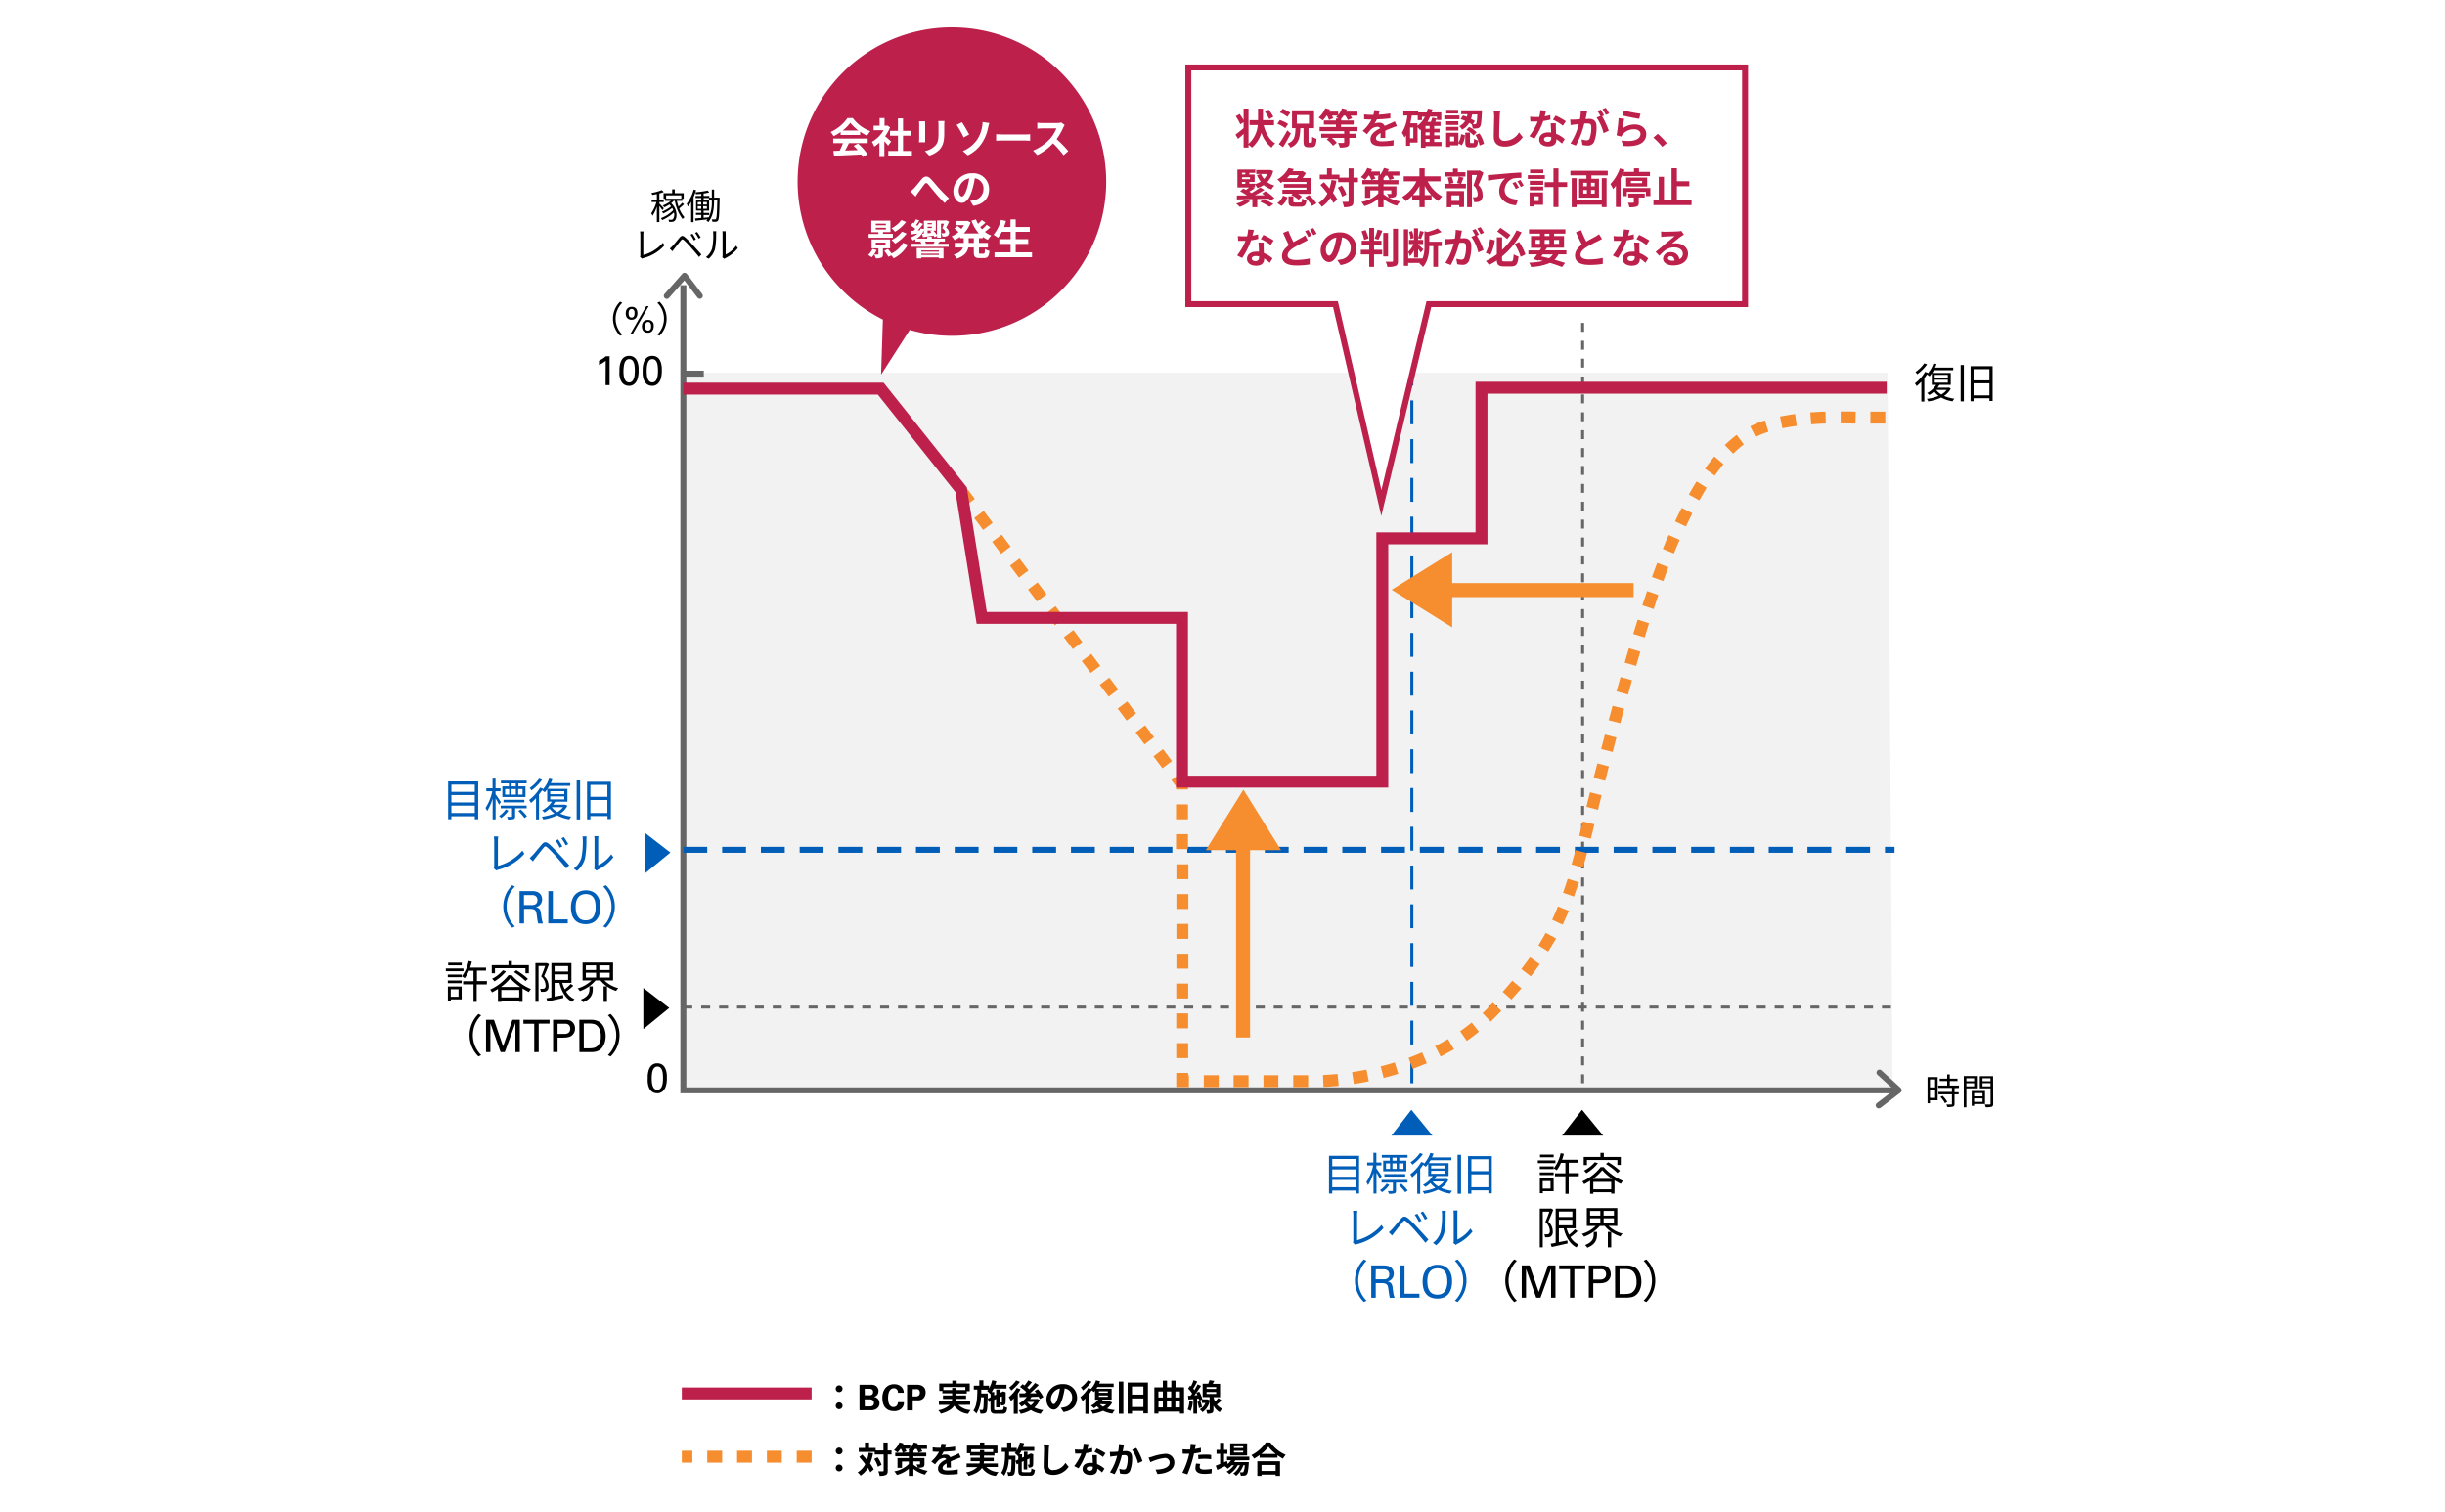 <svg xmlns="http://www.w3.org/2000/svg" width="820" height="507" viewBox="0 0 820 507"><defs><style>.cls-1{fill:#fff;}.cls-2{fill:#f2f2f2;}.cls-3{fill:#bc204b;}.cls-4{fill:#005eb8;}.cls-5{fill:#666;}.cls-6{fill:#f68d2e;}</style></defs><g id="レイヤー_2" data-name="レイヤー 2"><g id="レイヤー_1-2" data-name="レイヤー 1"><rect class="cls-1" width="820" height="507"/></g><g id="レイヤー_3" data-name="レイヤー 3"><polygon class="cls-2" points="634.76 365.66 229.18 365.66 229.18 125 633.07 125 634.76 365.66"/><path class="cls-3" d="M319.19,9.18a51.73,51.73,0,0,0-23.09,98l-.6,18.46,9.61-15A51.72,51.72,0,1,0,319.19,9.18Z"/><path class="cls-1" d="M281.93,44.28a16.11,16.11,0,0,1-2.36,1.4,6.45,6.45,0,0,0-1-1.4,13.83,13.83,0,0,0,5.65-4.69H286A12.82,12.82,0,0,0,291.9,44a8.77,8.77,0,0,0-1.08,1.52,16.63,16.63,0,0,1-2.35-1.35v1.1h-6.54Zm-2.48,2.18H291V48h-6.27c-.41.83-.87,1.7-1.29,2.48l4.22-.15a15.67,15.67,0,0,0-1.38-1.43l1.47-.77a18.74,18.74,0,0,1,3.21,3.6l-1.55.93a7.75,7.75,0,0,0-.56-.86c-3.29.18-6.75.32-9.13.43l-.23-1.63,2.12-.07A24.53,24.53,0,0,0,282.7,48h-3.25Zm8.42-2.69a13.37,13.37,0,0,1-2.69-2.59,12.46,12.46,0,0,1-2.56,2.59Z"/><path class="cls-1" d="M297.84,48.84c-.3-.39-.77-1-1.25-1.47v5.28h-1.65V47.82a11.1,11.1,0,0,1-1.74,1.34,7,7,0,0,0-.78-1.58,10.53,10.53,0,0,0,3.92-3.92H293v-1.5h2V39.59h1.65v2.57h.63l.29-.06.94.6a13.62,13.62,0,0,1-1.65,3c.67.55,1.75,1.51,2,1.79Zm8,1.78v1.62h-7.93V50.62h3.24V45.5h-2.66V43.89h2.66V39.7h1.71v4.19h2.64V45.5h-2.64v5.12Z"/><path class="cls-1" d="M310.28,40.7a10.42,10.42,0,0,0,0,1.06v4.73c0,.35,0,.9,0,1.22h-2.07c0-.27.07-.81.07-1.23V41.76a7.8,7.8,0,0,0-.06-1.06Zm6.46-.13c0,.39-.06.84-.06,1.4v2.77c0,3-.59,4.3-1.62,5.45a8.25,8.25,0,0,1-3.41,2l-1.47-1.54a6.6,6.6,0,0,0,3.43-1.77c1-1,1.14-2.1,1.14-4.28V42a9.21,9.21,0,0,0-.09-1.4Z"/><path class="cls-1" d="M322.62,41c.7,1,1.9,3.12,2.42,4.1l-1.85,1a30.81,30.81,0,0,0-2.37-4.22Zm5.08,5.85a11,11,0,0,0,1.65-4.23,7.39,7.39,0,0,0,.18-1.69l2.27.32c-.17.53-.32,1.22-.42,1.63a14.54,14.54,0,0,1-1.95,4.91,11.8,11.8,0,0,1-4.85,4.3l-1.67-1.44A10.61,10.61,0,0,0,327.7,46.81Z"/><path class="cls-1" d="M334.08,45c.51,0,1.53.09,2.26.09h7.51c.65,0,1.28-.06,1.64-.09v2.2c-.33,0-1.05-.07-1.64-.07h-7.51c-.8,0-1.74,0-2.26.07Z"/><path class="cls-1" d="M357.07,41.94a8,8,0,0,0-.49.87,20.78,20.78,0,0,1-2.2,3.85,39.86,39.86,0,0,1,3.91,4l-1.6,1.39a31.34,31.34,0,0,0-3.53-4A18.29,18.29,0,0,1,347.9,52l-1.44-1.51a15.89,15.89,0,0,0,5.74-4,10.68,10.68,0,0,0,2.08-3.43h-4.74c-.59,0-1.36.08-1.65.1v-2a14.48,14.48,0,0,0,1.65.1h4.93a5.36,5.36,0,0,0,1.45-.18Z"/><path class="cls-1" d="M306.54,63.14c.65-.66,1.73-2.08,2.58-3.08s1.88-1.2,2.88-.22,2.05,2.35,2.87,3.24,2.06,2.22,3.39,3.41l-1.43,1.63a43.46,43.46,0,0,1-3.06-3.3c-.87-1-1.89-2.34-2.55-3.07-.49-.53-.74-.46-1.15,0-.54.7-1.54,2.07-2.13,2.85-.32.45-.63.95-.88,1.32l-1.68-1.74A10.47,10.47,0,0,0,306.54,63.14Z"/><path class="cls-1" d="M325.39,67.37a11.9,11.9,0,0,0,1.29-.23,3.76,3.76,0,0,0,3.15-3.71,3.43,3.43,0,0,0-2.9-3.66,31.37,31.37,0,0,1-.83,3.76c-.82,2.8-2,4.51-3.54,4.51s-2.83-1.69-2.83-4a6.19,6.19,0,0,1,6.39-5.94,5.29,5.29,0,0,1,5.6,5.42c0,2.91-1.8,5-5.3,5.52Zm-1.08-4.2a22.64,22.64,0,0,0,.74-3.36,4.35,4.35,0,0,0-3.51,4c0,1.4.56,2.08,1.08,2.08S323.75,65,324.31,63.17Z"/><path class="cls-1" d="M294,83.86a8.7,8.7,0,0,1-1.64,2.44,9.89,9.89,0,0,0-1.19-.8,6,6,0,0,0,1.44-2Zm5.44-4.13h-8.12V78.46h3.29v-.6h-2.38V74h6.4v3.82h-2.51v.6h3.32Zm-3.32,3.56v1.95c0,.64-.12,1-.58,1.16a4.29,4.29,0,0,1-1.8.24,5,5,0,0,0-.6-1.28c.53,0,1.09,0,1.25,0s.22,0,.22-.18V83.29h-2.29v-3h6.2v3Zm-2.4-7.77h3.38V75h-3.38Zm0,1.43h3.38v-.58h-3.38Zm0,5.26H297v-.84h-3.29Zm10.74-.16a10.94,10.94,0,0,1-4.78,4.6,5,5,0,0,0-.79-1l-.94.47a14.68,14.68,0,0,0-1.39-2l1.23-.6A15.71,15.71,0,0,1,299,85a8.57,8.57,0,0,0,3.84-3.56Zm-.59-7.61a13.19,13.19,0,0,1-3.72,3.29A7.43,7.43,0,0,0,299,76.54a9.63,9.63,0,0,0,3.31-2.75Zm.2,3.9a14.6,14.6,0,0,1-3.87,3.37A6.38,6.38,0,0,0,299,80.52a10.66,10.66,0,0,0,3.52-2.84Z"/><path class="cls-1" d="M315.2,81l-.65.76h3.6v1H305.48v-1h3.57a4.78,4.78,0,0,0-.38-.65l.42-.11H307v-.77a6.35,6.35,0,0,1-.88.39,5.67,5.67,0,0,0-.74-1,6,6,0,0,0,2.35-1.31l-2.2.29-.22-1.15,1.1-.07c.18-.21.37-.42.55-.65a11.55,11.55,0,0,0-1.5-1.1l.64-.94a2.33,2.33,0,0,1,.34.2,9.14,9.14,0,0,0,.73-1.35l1.17.41c-.36.5-.72,1-1.06,1.48l.42.32a10.91,10.91,0,0,0,.74-1.15l1.15.48c-.54.73-1.17,1.51-1.78,2.19l.72-.06a3.23,3.23,0,0,0,.22-.59l1.11.17V74h4v3.34H313a7,7,0,0,1,1.25,1.49V73.94h2.84l.2-.06,1,.45c-.28.7-.63,1.39-1,2a2.27,2.27,0,0,1,1,1.61,1.2,1.2,0,0,1-.53,1.14,2.63,2.63,0,0,1-.7.24,5.44,5.44,0,0,1-1,0,2.44,2.44,0,0,0-.37-1.11c.31,0,.59,0,.79,0a1,1,0,0,0,.32-.07.44.44,0,0,0,.21-.41c0-.28-.28-.67-1-1.22a16,16,0,0,0,.58-1.51h-1v4.71h-1.31V79.1l-.86.47a4.42,4.42,0,0,0-.3-.55l-3.57.52-.31-1.15.59-.06V77.2a5.51,5.51,0,0,1-2.43,2.8h3.56v-.61h1.55V80h4.39v1Zm-7.77,2.21h9v3.43h-1.59v-.31H309v.32h-1.52ZM309,84v.41h5.9V84Zm5.9,1.5v-.42H309v.42ZM310.2,81a2.41,2.41,0,0,1,.36.69l-.28.07h2.86l-.1,0a6.45,6.45,0,0,0,.45-.73Zm.89-6.2v.4h1.42v-.4Zm0,1.66h1.42V76h-1.42Zm1.26,1.63a6,6,0,0,0-.42-.44l.66-.35h-1.5v.91Z"/><path class="cls-1" d="M328.33,79.87v1.59h3V83h-3V84.5c0,.5.05.58.45.58h1.07c.37,0,.44-.28.49-1.59a4.05,4.05,0,0,0,1.5.65c-.17,1.85-.6,2.41-1.83,2.41h-1.53c-1.51,0-1.89-.49-1.89-2V83h-1.85c-.3,1.47-1.23,2.86-3.82,3.73a6.08,6.08,0,0,0-1.06-1.33c1.93-.59,2.77-1.46,3.12-2.4h-2.77V81.46h3V79.87H322v-.46a11.42,11.42,0,0,1-1.86,1.11,7.65,7.65,0,0,0-1-1.26,8.86,8.86,0,0,0,2.32-1.44,13.76,13.76,0,0,0-1.38-1.19l1-.87c.42.29,1,.7,1.34,1a7.3,7.3,0,0,0,.88-1.26h-2.85V74.11h3.65l.29-.06,1.12.52a9.45,9.45,0,0,1-2.28,3.72h5.07A12.85,12.85,0,0,1,325.82,74l1.5-.42a10.23,10.23,0,0,0,.7,1.5,14.85,14.85,0,0,0,1.25-1.3l1.26.89c-.58.52-1.22,1.06-1.8,1.48.2.26.41.49.63.73a12.65,12.65,0,0,0,1.57-1.51l1.22.87a21.45,21.45,0,0,1-1.85,1.51A8.86,8.86,0,0,0,332.47,79a6.45,6.45,0,0,0-1.15,1.44,10.68,10.68,0,0,1-1.72-1v.44Zm-1.74,0h-1.72v1.59h1.72Z"/><path class="cls-1" d="M346.12,84.62v1.64H333.54V84.62h5.4V81.81h-3.79V80.2h3.79V77.73H336a11.1,11.1,0,0,1-1.3,2,13.91,13.91,0,0,0-1.5-1,12.16,12.16,0,0,0,2.48-5l1.72.38c-.19.67-.42,1.33-.66,2h2.16V73.59h1.75v2.52h4.72v1.62h-4.72V80.2h4.19v1.61h-4.19v2.81Z"/><path d="M222.14,70.5a15.25,15.25,0,0,0-1-1.4v5.38h-.84V69.3a13.49,13.49,0,0,1-1.43,3.06,3.64,3.64,0,0,0-.47-.81,12.75,12.75,0,0,0,1.76-3.78h-1.61v-.83h1.75V65.08c-.52.11-1.06.2-1.55.28a2.07,2.07,0,0,0-.26-.66,15.27,15.27,0,0,0,3.45-.94l.68.62a9.48,9.48,0,0,1-1.48.5v2.06h1.46v.83h-1.46v.5c.32.33,1.28,1.33,1.49,1.6Zm7.27-2a18.86,18.86,0,0,1-1.6,1.4,8.9,8.9,0,0,0,1.74,2.94,2.71,2.71,0,0,0-.61.65,14.33,14.33,0,0,1-2.62-6.15H226a8.86,8.86,0,0,1-.9.82c2.1,1.85,2.14,5,1.2,5.86a1.45,1.45,0,0,1-1.08.39l-.84,0a2.26,2.26,0,0,0-.2-.76,6.07,6.07,0,0,0,.88.06.75.75,0,0,0,.65-.24,2.63,2.63,0,0,0,.3-2.22,13.06,13.06,0,0,1-3.93,2.56,2.49,2.49,0,0,0-.44-.65,11.08,11.08,0,0,0,4.15-2.67,4.27,4.27,0,0,0-.36-.75,12.85,12.85,0,0,1-3,1.86,2.19,2.19,0,0,0-.45-.61,11.17,11.17,0,0,0,3.09-1.77,3.78,3.78,0,0,0-.58-.62,10.75,10.75,0,0,1-1.73.93,3,3,0,0,0-.48-.62,9.23,9.23,0,0,0,2.71-1.54h-1.93v-.7h-.51V64.79h2.88V63.51h.87v1.28h3v1.89h-.47v.7H227c.16.65.34,1.29.54,1.9A14.5,14.5,0,0,0,228.81,68Zm-6-1.86h5.09V65.51h-5.09Z"/><path d="M241.35,66.27s0,.31,0,.42c-.11,5.13-.2,6.77-.53,7.25a.85.85,0,0,1-.71.42,8,8,0,0,1-1.2,0,1.74,1.74,0,0,0-.22-.78c.47,0,.89,0,1.08,0a.34.34,0,0,0,.36-.19c.23-.33.34-1.89.44-6.37h-1.09v.34c0,2.3-.22,5.11-1.91,7.11a3.37,3.37,0,0,0-.66-.47,3.68,3.68,0,0,0,.34-.44c-1.45.18-2.9.34-4,.47l-.14-.76,2.09-.19v-1h-1.79v-.69h1.79v-.77h-1.75V67.16h1.75V66.4h-1.91v-.7h1.91V65l-1.77.15a2.4,2.4,0,0,0-.21-.64c-.18.54-.39,1.07-.61,1.58v8.4h-.81V67.68a12.3,12.3,0,0,1-1.05,1.6,7.55,7.55,0,0,0-.45-.9,13.94,13.94,0,0,0,2.35-4.81l.8.21c-.08.23-.15.47-.23.7a29.91,29.91,0,0,0,4.14-.58l.48.65a18.09,18.09,0,0,1-1.86.33v.82h1.91v.57h.84V63.56h.77v2.71ZM234,68.61h1.19v-.85H234Zm0,1.44h1.19v-.88H234Zm3.08-1.44v-.85h-1.24v.85Zm0,1.44v-.88h-1.24v.88Zm1.58-3h-.89V66.4H236v.76h1.82v3.49h-1.84v.77h1.88v.69h-1.88v.94l1.74-.17a11.69,11.69,0,0,0,1-5.48Z"/><path d="M214.64,86.16a1.41,1.41,0,0,0,.12-.59V78.7a8.46,8.46,0,0,0-.1-1.09h1.18a7.51,7.51,0,0,0-.09,1.09v6.81a13,13,0,0,0,6.57-4.09l.54.84a14,14,0,0,1-7,4.28,1.78,1.78,0,0,0-.51.22Z"/><path d="M225.46,82.59c.58-.59,1.62-1.92,2.38-2.81s1.12-.84,2-.12a30.7,30.7,0,0,1,2.48,2.49c.81.86,2,2.17,2.91,3.2l-.78.85c-.84-1.08-1.94-2.31-2.7-3.19s-1.83-2-2.34-2.43-.68-.41-1.08.09c-.58.7-1.59,2-2.13,2.68-.25.31-.51.68-.69.92l-.88-.89C224.92,83.12,225.15,82.9,225.46,82.59Zm7.93-2.29-.69.32a12.53,12.53,0,0,0-1.12-1.92l.68-.3A18.7,18.7,0,0,1,233.39,80.3Zm1.59-.64-.7.34a12,12,0,0,0-1.15-1.9l.67-.31A18.88,18.88,0,0,1,235,79.66Z"/><path d="M236.76,86.23a5.7,5.7,0,0,0,2.09-3,21.45,21.45,0,0,0,.36-4.83,4.23,4.23,0,0,0-.08-.87h1.1c0,.14-.06.5-.06.86a26.58,26.58,0,0,1-.37,5.1,6.65,6.65,0,0,1-2.14,3.29Zm5.5.06a2.73,2.73,0,0,0,.08-.67V78.43a6.33,6.33,0,0,0-.07-.89h1.11a6,6,0,0,0,0,.89v6.92a9,9,0,0,0,3.49-2.95l.58.82a12.18,12.18,0,0,1-4.1,3.32,2.3,2.3,0,0,0-.4.28Z"/><path d="M654.25,130.3a6.22,6.22,0,0,1-2.25,2.47,12,12,0,0,0,3.46.95,4.44,4.44,0,0,0-.62.87,11.37,11.37,0,0,1-3.79-1.27,14.64,14.64,0,0,1-4.36,1.3,3.21,3.21,0,0,0-.46-.85,15.08,15.08,0,0,0,3.95-1,7.32,7.32,0,0,1-1.51-1.48,9.75,9.75,0,0,1-1.6,1.19c-.17-.17-.53-.5-.73-.66a8.15,8.15,0,0,0,3-2.73h-1.45V125.2a11.28,11.28,0,0,1-.76,1,7.07,7.07,0,0,0-.87-.61c-.27.42-.56.84-.88,1.26v7.83h-1V128a14.47,14.47,0,0,1-1.58,1.49,8.27,8.27,0,0,0-.59-.92,13.18,13.18,0,0,0,3.43-3.86l.92.32c-.08.15-.18.32-.28.48a10.12,10.12,0,0,0,2.19-3.66l1,.24a8.88,8.88,0,0,1-.51,1.19h6.11v.87H648.6c-.17.32-.37.63-.56.92h6.2v4H650.4l.05,0a11,11,0,0,1-.63.94h3.62l.18-.05Zm-7.93-8.11a14.89,14.89,0,0,1-3.31,3.32,6.18,6.18,0,0,0-.59-.76,11.15,11.15,0,0,0,2.94-2.91Zm2.54,4.51h4.41v-1h-4.41Zm0,1.64h4.41v-1h-4.41Zm.49,2.43a6,6,0,0,0,1.74,1.53,6.06,6.06,0,0,0,1.78-1.53Z"/><path d="M657.57,122.4h1.08v12.21h-1.08Zm10.72.41v11.67h-1.07v-.92H661.9v1h-1V122.81Zm-6.39,1v3.76h5.32v-3.76Zm5.32,8.79v-4.05H661.9v4.05Z"/><path d="M649.85,369h-2.58v1h-.81v-8.79h3.39Zm-2.58-7v2.67H649V362Zm1.74,6.22V365.4h-1.74v2.77Zm6.5-3.28v1.36h1.39V367h-1.39v3.22c0,.5-.14.76-.5.9a7,7,0,0,1-1.94.14,2.94,2.94,0,0,0-.29-.83c.75,0,1.41,0,1.6,0s.26-.06.26-.24V367h-4.53v-.79h4.53v-1.36h-4.59v-.79h3v-1.52h-2.5v-.8h2.5v-1.42h.87v1.42h2.58v.8h-2.58v1.52H657v.79Zm-4,2.57a8.6,8.6,0,0,1,1.56,2l-.76.48a8.94,8.94,0,0,0-1.52-2.11Z"/><path d="M659.5,365v6.36h-.88V360.87H663V365Zm0-3.39v1h2.59v-1Zm2.59,2.71v-1.06H659.5v1.06Zm0,5.93v.6h-.81v-4.95h4.46v4.35Zm0-3.66v1.11h2.82v-1.11Zm2.82,2.95v-1.17h-2.82v1.17Zm3.57.64c0,.56-.13.86-.52,1a7.08,7.08,0,0,1-2,.15,3.5,3.5,0,0,0-.31-.91c.73,0,1.46,0,1.68,0s.27-.07.27-.29V365H664v-4.1h4.44Zm-3.58-8.57v1h2.68v-1Zm2.68,2.72v-1.07h-2.68v1.07Z"/><path class="cls-4" d="M160.38,262.07v12.68h-1.15v-1h-7.85v1h-1.09V262.07Zm-9,1.08v2.43h7.85v-2.43Zm0,3.5v2.46h7.85v-2.46Zm7.85,6v-2.46h-7.85v2.46Z"/><path class="cls-4" d="M167.38,269.89a24,24,0,0,0-1.17-2.13v7.05h-1v-7a15.86,15.86,0,0,1-1.83,4.19,5.78,5.78,0,0,0-.57-1,16.45,16.45,0,0,0,2.28-5.63h-2v-1h2.1v-3.24h1v3.24h1.68v1h-1.68v1c.42.55,1.54,2.22,1.79,2.62Zm3.12,2a9.55,9.55,0,0,1-2.44,2.43,3.67,3.67,0,0,0-.69-.67,8.63,8.63,0,0,0,2.28-2.22Zm2.26-.81v2.66c0,.51-.09.79-.47.94a6.1,6.1,0,0,1-1.93.17,3.74,3.74,0,0,0-.33-.92h1.47c.18,0,.22-.06.22-.21v-2.64h-3.8v-.9h8.71v.9Zm-2.09-8.35H168v-.93h8.62v.93h-2.76v1h2.37v3.57h-7.76v-3.57h2.2Zm-1.81,6.36v-.86h7v.86Zm.55-2.61h1.35v-1.85h-1.35Zm2.16-1.85v1.85H173v-1.85Zm1.4-1.9h-1.38v1H173Zm2.29,1.9h-1.47v1.85h1.47Zm-.64,6.84a16,16,0,0,1,2.11,2.27l-.82.6a18.86,18.86,0,0,0-2.07-2.36Z"/><path class="cls-4" d="M190.3,270.2a6.71,6.71,0,0,1-2.41,2.66,13.21,13.21,0,0,0,3.7,1,4.74,4.74,0,0,0-.66.93,12.16,12.16,0,0,1-4.06-1.37,15.67,15.67,0,0,1-4.67,1.4,3.72,3.72,0,0,0-.49-.92,16,16,0,0,0,4.23-1.09,8.43,8.43,0,0,1-1.62-1.59,10.51,10.51,0,0,1-1.71,1.27c-.18-.18-.57-.54-.78-.7a8.81,8.81,0,0,0,3.24-2.93h-1.55v-4.14a10.19,10.19,0,0,1-.82,1,7.29,7.29,0,0,0-.93-.65c-.29.45-.6.9-1,1.35v8.39h-1V267.7a15.66,15.66,0,0,1-1.7,1.6,8.09,8.09,0,0,0-.63-1,13.88,13.88,0,0,0,3.68-4.14l1,.35-.3.51a10.86,10.86,0,0,0,2.34-3.92l1.09.26a10.75,10.75,0,0,1-.54,1.27h6.54v.93h-7a9.64,9.64,0,0,1-.6,1h6.65v4.32h-4.11l0,0a8.72,8.72,0,0,1-.67,1h3.88l.2,0Zm-8.5-8.68a16.11,16.11,0,0,1-3.54,3.55,8,8,0,0,0-.63-.81,12,12,0,0,0,3.15-3.12Zm2.73,4.83h4.72v-1h-4.72Zm0,1.75h4.72v-1h-4.72Zm.52,2.61a6.25,6.25,0,0,0,1.86,1.64,6.26,6.26,0,0,0,1.91-1.64Z"/><path class="cls-4" d="M193.4,261.74h1.16v13.08H193.4Zm11.49.44v12.51h-1.15v-1H198v1.11h-1.12V262.18ZM198,263.23v4h5.7v-4Zm5.7,9.42v-4.34H198v4.34Z"/><path class="cls-4" d="M165.59,291.2a1.7,1.7,0,0,0,.15-.73v-8.58a12.72,12.72,0,0,0-.12-1.37h1.47a9.75,9.75,0,0,0-.11,1.37v8.5a16.2,16.2,0,0,0,8.21-5.11l.67,1.05a17.45,17.45,0,0,1-8.77,5.35,2.16,2.16,0,0,0-.63.27Z"/><path class="cls-4" d="M178.68,286.75c.72-.74,2-2.4,3-3.51.79-.95,1.41-1.05,2.49-.15a39.36,39.36,0,0,1,3.1,3.1c1,1.08,2.54,2.72,3.63,4l-1,1.06c-1.05-1.35-2.42-2.89-3.38-4a41.27,41.27,0,0,0-2.92-3c-.63-.53-.84-.51-1.35.12-.72.87-2,2.52-2.66,3.34-.31.39-.64.86-.87,1.16l-1.09-1.11C178,287.41,178.29,287.14,178.68,286.75Zm9.91-2.87-.87.41a15.2,15.2,0,0,0-1.39-2.4l.85-.38A21.82,21.82,0,0,1,188.59,283.88Zm2-.79-.87.42a15.1,15.1,0,0,0-1.44-2.37l.84-.39A22,22,0,0,1,190.57,283.09Z"/><path class="cls-4" d="M192.42,291.29A7.1,7.1,0,0,0,195,287.6a27.12,27.12,0,0,0,.45-6,6.34,6.34,0,0,0-.1-1.09h1.37c0,.18-.07.63-.07,1.08a32.4,32.4,0,0,1-.47,6.37,8.23,8.23,0,0,1-2.67,4.11Zm6.87.08a3.58,3.58,0,0,0,.1-.84v-9a6.69,6.69,0,0,0-.09-1.11h1.38a10.92,10.92,0,0,0-.06,1.11v8.66a11.44,11.44,0,0,0,4.37-3.69l.72,1a15.15,15.15,0,0,1-5.12,4.15,3.21,3.21,0,0,0-.51.35Z"/><path class="cls-4" d="M168.79,304a10,10,0,0,1,3-7.14l.9.47a9.38,9.38,0,0,0,0,13.35l-.9.46A10,10,0,0,1,168.79,304Z"/><path class="cls-4" d="M174.25,298.85h4.38c.2,0,.42,0,.65.05a4.26,4.26,0,0,1,.69.15,2.56,2.56,0,0,1,.65.3,2.38,2.38,0,0,1,.91,1,2.76,2.76,0,0,1,.28,1.25,2.67,2.67,0,0,1-.2,1.06,2.51,2.51,0,0,1-.56.86,2.36,2.36,0,0,1-.68.49l-.6.21a3.12,3.12,0,0,1,.68.26,1.65,1.65,0,0,1,.48.38,1.84,1.84,0,0,1,.32.59,4.21,4.21,0,0,1,.17.86q.06.48.12.9c0,.28.07.55.12.82a8,8,0,0,0,.17.82,8.42,8.42,0,0,0,.27.86h-1.6a4.05,4.05,0,0,1-.17-.63c-.05-.25-.09-.5-.13-.76s-.07-.52-.1-.77-.07-.49-.1-.7a6,6,0,0,0-.2-1,1.37,1.37,0,0,0-.37-.62,1.55,1.55,0,0,0-.68-.33,5.39,5.39,0,0,0-1.11-.1h-1.89v4.89h-1.5Zm1.47,4.67h2.6l.39,0a3.25,3.25,0,0,0,.43-.08,1.14,1.14,0,0,0,.37-.14l.2-.14a1.56,1.56,0,0,0,.25-.26,1.74,1.74,0,0,0,.2-.41,2.1,2.1,0,0,0,.08-.59,1.68,1.68,0,0,0-.25-1,1.58,1.58,0,0,0-.6-.53,2,2,0,0,0-.71-.19l-.59,0h-2.37Z"/><path class="cls-4" d="M183.91,298.85h1.5v9.5h5v1.33h-6.54Z"/><path class="cls-4" d="M191.48,304.34a9.55,9.55,0,0,1,.06-1,6.44,6.44,0,0,1,.2-1.12,6.19,6.19,0,0,1,.42-1.13,4.23,4.23,0,0,1,1.62-1.78,5,5,0,0,1,1.88-.66,6.35,6.35,0,0,1,.83-.06,5.48,5.48,0,0,1,2,.36,4,4,0,0,1,1.53,1.06,5.07,5.07,0,0,1,1,1.76,8,8,0,0,1,.34,2.41,9.38,9.38,0,0,1-.24,2.12,5.09,5.09,0,0,1-.82,1.85,4,4,0,0,1-1.54,1.31,6,6,0,0,1-4.72,0,4,4,0,0,1-1.5-1.23,5,5,0,0,1-.82-1.78A9.27,9.27,0,0,1,191.48,304.34Zm1.58-.08a8.47,8.47,0,0,0,.19,1.8,3.92,3.92,0,0,0,.77,1.62,2.41,2.41,0,0,0,1.11.77,4.15,4.15,0,0,0,1.29.21,4.07,4.07,0,0,0,1.3-.21,2.55,2.55,0,0,0,1.1-.77,3.36,3.36,0,0,0,.52-.9,7.4,7.4,0,0,0,.29-1,6.68,6.68,0,0,0,.13-.93c0-.29,0-.52,0-.7a8.42,8.42,0,0,0-.16-1.71,3.75,3.75,0,0,0-.55-1.37,2.61,2.61,0,0,0-1-.91,3.88,3.88,0,0,0-3.26.06,2.89,2.89,0,0,0-1.06,1,4,4,0,0,0-.54,1.42A8.72,8.72,0,0,0,193.06,304.26Z"/><path class="cls-4" d="M206.2,304a10,10,0,0,1-3,7.14l-.9-.46a9.38,9.38,0,0,0,0-13.35l.9-.47A10,10,0,0,1,206.2,304Z"/><path d="M155.43,325.72h-5.91v-.91h5.91Zm-.6,9.44H151.2v.69h-1v-5h4.62Zm0-8.33v.89h-4.65v-.89Zm-4.65,2h4.65v.9h-4.65Zm4.65-5.07H150.3v-.9h4.57Zm-3.67,8v2.52h2.62v-2.52Zm12.09-1.62h-3.38V336H158.8v-5.88h-3.48v-1.05h3.48v-3.5h-1.53a11.61,11.61,0,0,1-1.41,2.48,5.58,5.58,0,0,0-1-.62,12.07,12.07,0,0,0,2.3-5.13l1.09.23a16.29,16.29,0,0,1-.6,2H163v1h-3.05v3.5h3.38Z"/><path d="M171.63,327.07a17.42,17.42,0,0,0,6.44,4.62,6.16,6.16,0,0,0-.71,1c-.67-.33-1.39-.74-2.11-1.19V336h-1.11v-.45h-6V336H167v-4.35a21.67,21.67,0,0,1-2,1.15,4.77,4.77,0,0,0-.63-.93,16.28,16.28,0,0,0,6.16-4.83ZM166,326.4h-1.08v-2.7h5.61v-1.38h1.13v1.38h5.7v2.7h-1.14v-1.68H166Zm3.69-.63a13.85,13.85,0,0,1-3.87,3.34,6.28,6.28,0,0,0-.79-.87,10.79,10.79,0,0,0,3.6-2.82ZM174.5,331a17,17,0,0,1-3.36-2.91A15.51,15.51,0,0,1,168,331Zm-.36,3.49V332h-6v2.49Zm-1-9.1a22.92,22.92,0,0,1,3.91,2.88l-.81.75a21.83,21.83,0,0,0-3.87-3Z"/><path d="M184.12,323.37c-.46,1.26-1.08,2.79-1.65,4a4.35,4.35,0,0,1,1.49,3.22,1.92,1.92,0,0,1-.62,1.73,1.9,1.9,0,0,1-.84.28,6.75,6.75,0,0,1-1.11,0,2.34,2.34,0,0,0-.28-1,6.73,6.73,0,0,0,1,0,1.38,1.38,0,0,0,.53-.14,1.21,1.21,0,0,0,.34-1,4.17,4.17,0,0,0-1.5-3c.48-1.08,1-2.46,1.34-3.48h-2.21v12h-1.05V323h3.68l.18,0Zm8.16,7.2a20.88,20.88,0,0,1-2.41,2,6.33,6.33,0,0,0,2.79,2.52,3.45,3.45,0,0,0-.74.92c-2.2-1.13-3.57-3.45-4.29-6.38H186v4.62l2.85-.57.08,1c-1.88.44-3.87.87-5.33,1.2l-.36-1.08,1.68-.31V323h6.72v6.61h-3.06a10.52,10.52,0,0,0,.83,2.16,16.18,16.18,0,0,0,2-1.8ZM186,324v1.83h4.53V324Zm0,4.63h4.53v-1.86H186Z"/><path d="M202.68,328.8a10.25,10.25,0,0,0,4.68,2.58,4.1,4.1,0,0,0-.73.94,11.3,11.3,0,0,1-3.06-1.5V336h-1.14v-5.19h1.11a9.91,9.91,0,0,1-2.16-2h-1.65a12,12,0,0,1-5.27,3.58,4.66,4.66,0,0,0-.75-.91,11.19,11.19,0,0,0,4.67-2.67h-3v-6h10.23v6Zm-5,2h1.12v.91c0,1.43-.34,3.23-3.24,4.4a4.07,4.07,0,0,0-.76-.89c2.61-1,2.88-2.43,2.88-3.55Zm-1.2-5.46h3.43v-1.59h-3.43Zm0,2.5h3.43v-1.62h-3.43Zm8-4.09H201v1.59h3.46Zm0,2.47H201v1.62h3.46Z"/><path d="M157.47,347.17a10,10,0,0,1,3-7.14l.9.47a9.38,9.38,0,0,0,0,13.35l-.9.46A10,10,0,0,1,157.47,347.17Z"/><path d="M163,342h2.66l3.06,8.93,3.13-8.93h2.48v10.83h-1.47v-9.75l-3.56,9.75h-1.42l-3.42-9.69v9.69H163Z"/><path d="M179.17,352.87v-9.55h-3.63V342h8.76v1.28h-3.63v9.55Z"/><path d="M185.49,342h3.62l.91,0a4.55,4.55,0,0,1,.78.12,2.66,2.66,0,0,1,.68.26,2.11,2.11,0,0,1,.58.47,2.73,2.73,0,0,1,.6.95,3.27,3.27,0,0,1,.19,1.15,2.88,2.88,0,0,1-.85,2.12,3.54,3.54,0,0,1-.47.38,2.73,2.73,0,0,1-.64.29,5.72,5.72,0,0,1-.89.19,11.06,11.06,0,0,1-1.26.07H187v4.81h-1.5Zm1.5,4.74h1.78a7.83,7.83,0,0,0,.81,0,2.2,2.2,0,0,0,.81-.21A1.6,1.6,0,0,0,191,346a2.17,2.17,0,0,0,0-2,1.5,1.5,0,0,0-.57-.5,2.24,2.24,0,0,0-.72-.18l-.67,0H187Z"/><path d="M194.29,342h3.14l1.12,0a6.48,6.48,0,0,1,1.16.16,4.46,4.46,0,0,1,1.1.42,3.36,3.36,0,0,1,1,.81,5.15,5.15,0,0,1,1,1.91,7.68,7.68,0,0,1,.31,2.19,7,7,0,0,1-.17,1.58,6.75,6.75,0,0,1-.42,1.27,5.32,5.32,0,0,1-.58,1,3.83,3.83,0,0,1-.63.64,3.31,3.31,0,0,1-.86.51,4.83,4.83,0,0,1-.94.26,8.53,8.53,0,0,1-1,.1h-4.2Zm1.5,9.6h1.47a11.17,11.17,0,0,0,1.54-.1,2.63,2.63,0,0,0,1.3-.5,3,3,0,0,0,.8-.88,3.86,3.86,0,0,0,.43-1,4.5,4.5,0,0,0,.16-.9q0-.42,0-.66c0-.1,0-.28,0-.54a5.11,5.11,0,0,0-.12-.88,5.28,5.28,0,0,0-.31-1,3.8,3.8,0,0,0-.6-.95,2.59,2.59,0,0,0-1.2-.76,6.75,6.75,0,0,0-1.68-.18h-1.8Z"/><path d="M207.78,347.17a10,10,0,0,1-3,7.14l-.9-.46a9.38,9.38,0,0,0,0-13.35l.9-.47A10,10,0,0,1,207.78,347.17Z"/><path class="cls-4" d="M455.81,387.61v12.67h-1.15v-1h-7.85v1h-1.09V387.61Zm-9,1.08v2.43h7.85v-2.43Zm0,3.49v2.46h7.85v-2.46Zm7.85,6v-2.46h-7.85v2.46Z"/><path class="cls-4" d="M462.81,395.42c-.21-.48-.73-1.39-1.17-2.13v7h-1v-7a15.16,15.16,0,0,1-1.83,4.18,6.66,6.66,0,0,0-.56-1,16.11,16.11,0,0,0,2.27-5.62h-2v-1h2.09v-3.24h1v3.24h1.68v1h-1.68v1c.42.56,1.53,2.22,1.79,2.63Zm3.12,2a9.55,9.55,0,0,1-2.44,2.43,3.71,3.71,0,0,0-.69-.68,8.78,8.78,0,0,0,2.28-2.22Zm2.25-.81v2.65c0,.51-.09.8-.46.95a6.21,6.21,0,0,1-1.94.16,3,3,0,0,0-.33-.91h1.47c.18,0,.23-.06.23-.21v-2.64h-3.8v-.9h8.7v.9Zm-2.08-8.36h-2.67v-.93h8.62v.93h-2.76v1h2.37v3.57H463.9v-3.57h2.2Zm-1.82,6.36v-.85h7v.85Zm.56-2.61h1.35v-1.84h-1.35Zm2.16-1.84V392h1.4v-1.84Zm1.4-1.91H467v1h1.39Zm2.29,1.91h-1.47V392h1.47ZM470,397a16.09,16.09,0,0,1,2.12,2.26l-.83.6a18.05,18.05,0,0,0-2.07-2.35Z"/><path class="cls-4" d="M485.73,395.74a6.62,6.62,0,0,1-2.41,2.65,12.88,12.88,0,0,0,3.7,1,4.74,4.74,0,0,0-.66.93A12.15,12.15,0,0,1,482.3,399a15.66,15.66,0,0,1-4.67,1.39,3.85,3.85,0,0,0-.49-.91,16,16,0,0,0,4.23-1.1,7.89,7.89,0,0,1-1.62-1.59,10.58,10.58,0,0,1-1.71,1.28c-.18-.18-.57-.54-.78-.71a8.78,8.78,0,0,0,3.24-2.92H479v-4.14a11.24,11.24,0,0,1-.82,1,7.24,7.24,0,0,0-.93-.64c-.29.45-.6.9-.95,1.35v8.38h-1v-7.17a15.79,15.79,0,0,1-1.7,1.61,7.39,7.39,0,0,0-.63-1,14.13,14.13,0,0,0,3.68-4.14l1,.34c-.09.17-.2.35-.3.51a10.74,10.74,0,0,0,2.34-3.91l1.09.25a10.21,10.21,0,0,1-.54,1.28h6.54v.93h-7c-.18.34-.39.67-.6,1h6.65v4.32h-4.07a8,8,0,0,1-.67,1h3.88l.2-.05Zm-8.5-8.69a15.94,15.94,0,0,1-3.54,3.56,6.26,6.26,0,0,0-.63-.81,12,12,0,0,0,3.15-3.12Zm2.73,4.83h4.72v-1H480Zm0,1.76h4.72v-1H480Zm.52,2.61a6.22,6.22,0,0,0,1.86,1.63,6.37,6.37,0,0,0,1.91-1.63Z"/><path class="cls-4" d="M488.83,387.28H490v13.08h-1.16Zm11.49.43v12.51h-1.15v-1h-5.7v1.11h-1.13V387.71Zm-6.85,1.05v4h5.7v-4Zm5.7,9.42v-4.33h-5.7v4.33Z"/><path class="cls-4" d="M453.73,416.74a1.61,1.61,0,0,0,.15-.74v-8.58a10.59,10.59,0,0,0-.12-1.36h1.47a9.65,9.65,0,0,0-.1,1.36v8.51a16.17,16.17,0,0,0,8.2-5.12l.68,1.05a17.45,17.45,0,0,1-8.78,5.36,2.11,2.11,0,0,0-.63.27Z"/><path class="cls-4" d="M466.82,412.28c.72-.73,2-2.4,3-3.51.8-.94,1.41-1,2.49-.15a36.45,36.45,0,0,1,3.11,3.11c1,1.08,2.53,2.71,3.63,4l-1,1.07c-1.05-1.35-2.41-2.9-3.37-4a39.59,39.59,0,0,0-2.93-3.05c-.63-.52-.84-.51-1.35.12-.72.87-2,2.52-2.65,3.35-.32.39-.65.85-.87,1.15l-1.1-1.11C466.15,412.94,466.43,412.67,466.82,412.28Zm9.92-2.86-.87.4a16.2,16.2,0,0,0-1.4-2.4l.86-.37A24.34,24.34,0,0,1,476.74,409.42Zm2-.8-.87.42a16.08,16.08,0,0,0-1.44-2.37l.84-.39A23,23,0,0,1,478.72,408.62Z"/><path class="cls-4" d="M480.57,416.83a7.07,7.07,0,0,0,2.6-3.69,26.58,26.58,0,0,0,.45-6,5.66,5.66,0,0,0-.1-1.1h1.38a10.08,10.08,0,0,0-.07,1.08,32.44,32.44,0,0,1-.47,6.38,8.32,8.32,0,0,1-2.67,4.11Zm6.87.07a3.58,3.58,0,0,0,.1-.84v-9a8.12,8.12,0,0,0-.09-1.11h1.38a10.92,10.92,0,0,0-.06,1.11v8.65a11.25,11.25,0,0,0,4.36-3.69l.73,1a15.06,15.06,0,0,1-5.12,4.16,3.22,3.22,0,0,0-.51.34Z"/><path class="cls-4" d="M454.42,429.52a10,10,0,0,1,3-7.14l.89.46a9.38,9.38,0,0,0,0,13.35l-.89.47A10,10,0,0,1,454.42,429.52Z"/><path class="cls-4" d="M459.89,424.39h4.38l.64.06a4.26,4.26,0,0,1,.69.15,2.56,2.56,0,0,1,.65.3,2.38,2.38,0,0,1,.91,1,2.73,2.73,0,0,1,.29,1.24,2.91,2.91,0,0,1-.2,1.07,2.65,2.65,0,0,1-.57.85,2.07,2.07,0,0,1-.68.49c-.22.09-.42.17-.59.22a3.24,3.24,0,0,1,.67.25,1.65,1.65,0,0,1,.48.38,2,2,0,0,1,.32.59,4.15,4.15,0,0,1,.18.86c0,.32.08.62.11.9l.12.83c0,.27.1.54.17.81a8.57,8.57,0,0,0,.27.87h-1.6a5.81,5.81,0,0,1-.17-.64c0-.24-.09-.5-.12-.76s-.07-.51-.11-.77-.07-.49-.1-.7a5.94,5.94,0,0,0-.19-1,1.34,1.34,0,0,0-.38-.62,1.32,1.32,0,0,0-.68-.33,4.77,4.77,0,0,0-1.11-.1h-1.88v4.89h-1.5Zm1.47,4.66H464a2.68,2.68,0,0,0,.39,0,3,3,0,0,0,.43-.07,1.42,1.42,0,0,0,.37-.15,1.25,1.25,0,0,0,.2-.14,1,1,0,0,0,.25-.26,1.42,1.42,0,0,0,.2-.41,1.72,1.72,0,0,0,.08-.59,1.7,1.7,0,0,0-.25-1,1.55,1.55,0,0,0-.6-.52,2,2,0,0,0-.71-.2l-.59,0h-2.36Z"/><path class="cls-4" d="M469.55,424.39h1.5v9.49h5v1.34h-6.54Z"/><path class="cls-4" d="M477.12,429.88c0-.31,0-.65.05-1a7.67,7.67,0,0,1,.2-1.13,6.19,6.19,0,0,1,.42-1.13,4,4,0,0,1,.72-1,4.12,4.12,0,0,1,.9-.74,4.73,4.73,0,0,1,.95-.44,4.8,4.8,0,0,1,.93-.22,6.35,6.35,0,0,1,.83-.06,5.44,5.44,0,0,1,2,.36,4.07,4.07,0,0,1,1.54,1.07,5,5,0,0,1,1,1.75,7.77,7.77,0,0,1,.34,2.42,9.29,9.29,0,0,1-.24,2.11,5.24,5.24,0,0,1-.81,1.85,4.22,4.22,0,0,1-1.54,1.32,6.16,6.16,0,0,1-4.72,0,4,4,0,0,1-1.51-1.24,4.76,4.76,0,0,1-.81-1.78A8.67,8.67,0,0,1,477.12,429.88Zm1.57-.08a8.47,8.47,0,0,0,.2,1.79,3.9,3.9,0,0,0,.76,1.62,2.36,2.36,0,0,0,1.11.78,4.15,4.15,0,0,0,1.29.21,4,4,0,0,0,1.3-.21,2.44,2.44,0,0,0,1.1-.78,3.11,3.11,0,0,0,.52-.9,6.17,6.17,0,0,0,.29-1,6.78,6.78,0,0,0,.14-.93c0-.29,0-.52,0-.7a8.4,8.4,0,0,0-.17-1.71,4,4,0,0,0-.54-1.37,2.77,2.77,0,0,0-1-.9,3.92,3.92,0,0,0-3.26.05,3,3,0,0,0-1.06,1,3.91,3.91,0,0,0-.54,1.41A8.83,8.83,0,0,0,478.69,429.8Z"/><path class="cls-4" d="M491.83,429.52a10,10,0,0,1-3,7.14l-.89-.47a9.38,9.38,0,0,0,0-13.35l.89-.46A10,10,0,0,1,491.83,429.52Z"/><path d="M205.58,106.88a8,8,0,0,1,2.39-5.72l.72.38a7.51,7.51,0,0,0,0,10.68l-.72.37A8,8,0,0,1,205.58,106.88Z"/><path d="M211.91,102.9a1.93,1.93,0,0,1,.87.18,1.66,1.66,0,0,1,.57.48,1.78,1.78,0,0,1,.32.68,3.42,3.42,0,0,1,.1.79,2.77,2.77,0,0,1-.16,1,1.74,1.74,0,0,1-.42.67,1.7,1.7,0,0,1-.62.4,2.19,2.19,0,0,1-.77.13,2.31,2.31,0,0,1-.75-.12,1.69,1.69,0,0,1-.61-.38,2,2,0,0,1-.42-.65,2.67,2.67,0,0,1-.15-1,3,3,0,0,1,.12-.87,1.8,1.8,0,0,1,.39-.69,1.69,1.69,0,0,1,.64-.47A2.21,2.21,0,0,1,211.91,102.9Zm-.09,3.6a.81.81,0,0,0,.58-.19,1.21,1.21,0,0,0,.29-.43,1.68,1.68,0,0,0,.11-.47c0-.16,0-.27,0-.33a2.74,2.74,0,0,0,0-.48,1.43,1.43,0,0,0-.14-.47,1,1,0,0,0-.3-.36.82.82,0,0,0-.52-.15.89.89,0,0,0-.59.19,1.14,1.14,0,0,0-.31.44,1.81,1.81,0,0,0-.11.49c0,.16,0,.28,0,.35s0,.18,0,.34a1.6,1.6,0,0,0,.11.47,1.27,1.27,0,0,0,.31.43A.94.94,0,0,0,211.82,106.5Zm-.36,5.4,5.3-9.24h.8l-5.3,9.24Zm5.89-4.61h.29a1.76,1.76,0,0,1,.37.08,2,2,0,0,1,.4.18,1.47,1.47,0,0,1,.38.3,1.84,1.84,0,0,1,.17.22,1.39,1.39,0,0,1,.16.3,2.1,2.1,0,0,1,.12.42,3.33,3.33,0,0,1,0,.59,2.41,2.41,0,0,1-.49,1.58,1.72,1.72,0,0,1-1.45.61,2.08,2.08,0,0,1-1-.19,1.77,1.77,0,0,1-.61-.5,1.85,1.85,0,0,1-.32-.68,3.37,3.37,0,0,1-.09-.77,2.68,2.68,0,0,1,.16-.94,1.8,1.8,0,0,1,.43-.68,1.74,1.74,0,0,1,.63-.4A2.13,2.13,0,0,1,217.35,107.29Zm0,3.58a.8.8,0,0,0,.56-.17,1.13,1.13,0,0,0,.32-.4,1.55,1.55,0,0,0,.13-.48c0-.16,0-.3,0-.41s0-.23,0-.39a1.81,1.81,0,0,0-.13-.48,1.31,1.31,0,0,0-.3-.41.87.87,0,0,0-.56-.17.84.84,0,0,0-.59.19,1.33,1.33,0,0,0-.31.47,2.08,2.08,0,0,0-.11.54c0,.18,0,.32,0,.4a2.87,2.87,0,0,0,0,.38,1.53,1.53,0,0,0,.13.43,1,1,0,0,0,.3.36A.92.92,0,0,0,217.33,110.87Z"/><path d="M223.57,106.88a8,8,0,0,1-2.39,5.71l-.72-.37a7.51,7.51,0,0,0,0-10.68l.72-.38A8,8,0,0,1,223.57,106.88Z"/><path d="M203.14,121a5.65,5.65,0,0,1-.51.39l-.59.38-.6.34-.55.29V121c.45-.24.89-.5,1.31-.77a8.56,8.56,0,0,0,1-.76h1.25v9.69h-1.35Z"/><path d="M207.75,124.47c0-.24,0-.54,0-.88a7.45,7.45,0,0,1,.13-1.1,6.9,6.9,0,0,1,.31-1.14,3.63,3.63,0,0,1,.56-1,2.82,2.82,0,0,1,.91-.73,2.76,2.76,0,0,1,1.31-.28,2.92,2.92,0,0,1,1.24.24,2.57,2.57,0,0,1,.88.63,3.24,3.24,0,0,1,.59.91,6.51,6.51,0,0,1,.33,1.06,8.19,8.19,0,0,1,.16,1.09c0,.37,0,.7,0,1a9,9,0,0,1-.34,2.76,4,4,0,0,1-1,1.66,3,3,0,0,1-.52.38,2.67,2.67,0,0,1-.54.22,2.34,2.34,0,0,1-.48.11l-.39,0a3.15,3.15,0,0,1-.9-.13,2.71,2.71,0,0,1-1.3-.87,2.86,2.86,0,0,1-.39-.61,3.37,3.37,0,0,1-.24-.54,6.75,6.75,0,0,1-.2-.7c-.05-.27-.1-.57-.14-.91S207.75,124.91,207.75,124.47Zm1.34-.07a11.91,11.91,0,0,0,.09,1.51,4.94,4.94,0,0,0,.31,1.22,2.16,2.16,0,0,0,.58.81,1.39,1.39,0,0,0,.91.3,1.36,1.36,0,0,0,1-.36,2.31,2.31,0,0,0,.58-.93,5.12,5.12,0,0,0,.28-1.24c0-.45.07-.9.07-1.34a12.88,12.88,0,0,0-.09-1.59,4.17,4.17,0,0,0-.3-1.25,2,2,0,0,0-.58-.81,1.43,1.43,0,0,0-.91-.28,1.37,1.37,0,0,0-1,.37,2.4,2.4,0,0,0-.59,1,5.38,5.38,0,0,0-.25,1.28A12.73,12.73,0,0,0,209.09,124.4Z"/><path d="M215.53,124.47c0-.24,0-.54,0-.88a9.1,9.1,0,0,1,.13-1.1,8,8,0,0,1,.31-1.14,3.93,3.93,0,0,1,.57-1,2.68,2.68,0,0,1,.9-.73,2.79,2.79,0,0,1,1.31-.28,3,3,0,0,1,1.25.24,2.67,2.67,0,0,1,.88.63,3.44,3.44,0,0,1,.58.91,6.54,6.54,0,0,1,.34,1.06,10.23,10.23,0,0,1,.16,1.09c0,.37,0,.7,0,1a9,9,0,0,1-.35,2.76,3.87,3.87,0,0,1-1,1.66,2.66,2.66,0,0,1-.52.38,3.12,3.12,0,0,1-1,.33l-.39,0a3.08,3.08,0,0,1-.89-.13,2.53,2.53,0,0,1-.74-.35,2.58,2.58,0,0,1-.57-.52,3.31,3.31,0,0,1-.39-.61q-.12-.24-.24-.54a5,5,0,0,1-.19-.7,7,7,0,0,1-.14-.91A10.12,10.12,0,0,1,215.53,124.47Zm1.35-.07a11.91,11.91,0,0,0,.09,1.51,4.53,4.53,0,0,0,.31,1.22,2,2,0,0,0,.58.81,1.52,1.52,0,0,0,1.89-.06,2.42,2.42,0,0,0,.58-.93,5.65,5.65,0,0,0,.27-1.24,12.16,12.16,0,0,0,.07-1.34,15.35,15.35,0,0,0-.08-1.59,4.88,4.88,0,0,0-.3-1.25,2,2,0,0,0-.59-.81,1.41,1.41,0,0,0-.91-.28,1.38,1.38,0,0,0-1,.37,2.38,2.38,0,0,0-.58,1,5.37,5.37,0,0,0-.26,1.28Q216.88,123.76,216.88,124.4Z"/><path d="M217.22,361.72c0-.24,0-.54,0-.88a8.72,8.72,0,0,1,.13-1.09,7.82,7.82,0,0,1,.31-1.15,3.93,3.93,0,0,1,.57-1,2.68,2.68,0,0,1,2.21-1,3,3,0,0,1,1.25.24,2.67,2.67,0,0,1,.88.63,3.44,3.44,0,0,1,.58.91,6.54,6.54,0,0,1,.34,1.06,10.23,10.23,0,0,1,.16,1.09c0,.37,0,.7,0,1a9.29,9.29,0,0,1-.34,2.75,3.92,3.92,0,0,1-1,1.66,2.66,2.66,0,0,1-.52.38,3.4,3.4,0,0,1-.53.23,3.56,3.56,0,0,1-.49.1l-.39,0a2.82,2.82,0,0,1-.89-.13,2.65,2.65,0,0,1-.74-.35,2.58,2.58,0,0,1-.57-.52,3.94,3.94,0,0,1-.39-.61q-.12-.24-.24-.54a5,5,0,0,1-.19-.7c-.06-.27-.1-.57-.14-.91A10.12,10.12,0,0,1,217.22,361.72Zm1.35-.07a11.79,11.79,0,0,0,.09,1.51,4.43,4.43,0,0,0,.31,1.22,1.84,1.84,0,0,0,.58.81,1.52,1.52,0,0,0,1.89-.06,2.42,2.42,0,0,0,.58-.93,5.65,5.65,0,0,0,.27-1.24,12.16,12.16,0,0,0,.07-1.34,15.35,15.35,0,0,0-.08-1.59,5,5,0,0,0-.3-1.25,2,2,0,0,0-.59-.81,1.41,1.41,0,0,0-.91-.28,1.35,1.35,0,0,0-1,.38,2.34,2.34,0,0,0-.58.95,5.37,5.37,0,0,0-.26,1.28Q218.57,361,218.57,361.65Z"/><polygon points="215.76 331.32 215.76 345.13 224.45 338.03 215.76 331.32"/><polygon class="cls-4" points="216.16 279.21 216.16 293.03 224.84 285.92 216.16 279.21"/><polygon class="cls-4" points="466.63 380.86 480.45 380.86 473.34 372.18 466.63 380.86"/><path d="M521.66,390.07h-5.91v-.92h5.91Zm-.6,9.43h-3.63v.69h-1v-5h4.62Zm0-8.32v.88h-4.65v-.88Zm-4.65,2h4.65v.9h-4.65Zm4.65-5.07h-4.57v-.9h4.57Zm-3.67,8v2.52h2.62v-2.52Zm12.09-1.62h-3.38v5.88H525v-5.88h-3.48v-1H525v-3.49H523.5a11.28,11.28,0,0,1-1.41,2.47,5,5,0,0,0-1-.61,12.18,12.18,0,0,0,2.3-5.13l1.09.22a17,17,0,0,1-.6,2h5.3v1h-3.05v3.49h3.38Z"/><path d="M537.86,391.42a17.46,17.46,0,0,0,6.43,4.62,6.68,6.68,0,0,0-.7,1c-.67-.33-1.4-.73-2.12-1.18v4.45h-1.11v-.45h-6v.51h-1.07V396c-.66.42-1.35.81-2,1.16a4.13,4.13,0,0,0-.63-.93,16.5,16.5,0,0,0,6.17-4.83Zm-5.64-.68h-1.08V388h5.61v-1.38h1.13V388h5.69v2.7h-1.14v-1.68H532.22Zm3.69-.63a14,14,0,0,1-3.87,3.35,5.35,5.35,0,0,0-.8-.87,11.05,11.05,0,0,0,3.6-2.82Zm4.81,5.25a16.72,16.72,0,0,1-3.36-2.91,15.16,15.16,0,0,1-3.13,2.91Zm-.36,3.5v-2.49h-6v2.49Zm-1-9.11a23.58,23.58,0,0,1,3.92,2.88l-.81.75a22.31,22.31,0,0,0-3.87-3Z"/><path d="M520.92,405.71c-.46,1.26-1.08,2.79-1.65,4a4.37,4.37,0,0,1,1.49,3.23,1.91,1.91,0,0,1-.62,1.72,2,2,0,0,1-.84.29,6.8,6.8,0,0,1-1.11,0,2.38,2.38,0,0,0-.28-1,4.71,4.71,0,0,0,1,0,1.38,1.38,0,0,0,.53-.13,1.23,1.23,0,0,0,.34-1,4.14,4.14,0,0,0-1.5-3c.48-1.08,1-2.46,1.34-3.48h-2.21v12h-1V405.31H520l.18-.05Zm8.16,7.2a21,21,0,0,1-2.41,2,6.45,6.45,0,0,0,2.79,2.52,3.56,3.56,0,0,0-.74.91c-2.2-1.12-3.57-3.45-4.29-6.37h-1.62v4.62l2.85-.57.08,1-5.33,1.2-.36-1.08,1.68-.32V405.32h6.72v6.62h-3.06a10.75,10.75,0,0,0,.83,2.16,18,18,0,0,0,2-1.8Zm-6.27-6.6v1.83h4.53v-1.83Zm0,4.64h4.53v-1.86h-4.53Z"/><path d="M539.48,411.14a10.25,10.25,0,0,0,4.68,2.58,4.15,4.15,0,0,0-.73.95,11.6,11.6,0,0,1-3.06-1.5v5.17h-1.14v-5.19h1.11a9.68,9.68,0,0,1-2.16-2h-1.65a12,12,0,0,1-5.27,3.59,4.72,4.72,0,0,0-.75-.92,11.08,11.08,0,0,0,4.67-2.67h-3v-6h10.23v6Zm-5,2h1.12v.92c0,1.42-.34,3.22-3.24,4.39a4.26,4.26,0,0,0-.76-.88c2.61-1,2.88-2.43,2.88-3.56Zm-1.2-5.46h3.43V406.1h-3.43Zm0,2.51h3.43v-1.62h-3.43Zm8-4.1h-3.46v1.59h3.46Zm0,2.48h-3.46v1.62h3.46Z"/><path d="M504.84,429.52a10,10,0,0,1,3-7.14l.89.46a9.38,9.38,0,0,0,0,13.35l-.89.47A10,10,0,0,1,504.84,429.52Z"/><path d="M510.36,424.39H513l3.06,8.92,3.14-8.92h2.47v10.83h-1.47v-9.75l-3.55,9.75h-1.43l-3.42-9.69v9.69h-1.45Z"/><path d="M526.54,435.22v-9.56h-3.63v-1.27h8.76v1.27H528v9.56Z"/><path d="M532.85,424.39h3.63c.33,0,.63,0,.91,0a4.58,4.58,0,0,1,.78.11,3,3,0,0,1,.67.26,2.39,2.39,0,0,1,.59.48,2.66,2.66,0,0,1,.59.94,3.32,3.32,0,0,1,.2,1.16,2.9,2.9,0,0,1-.85,2.11,2.59,2.59,0,0,1-.48.38,2.31,2.31,0,0,1-.63.3,5.62,5.62,0,0,1-.9.19,11.31,11.31,0,0,1-1.26.06h-1.75v4.82h-1.5Zm1.5,4.74h1.79c.25,0,.52,0,.81,0a2.43,2.43,0,0,0,.81-.22,1.58,1.58,0,0,0,.63-.55,1.8,1.8,0,0,0,.25-1,1.68,1.68,0,0,0-.23-1,1.3,1.3,0,0,0-.57-.5,1.92,1.92,0,0,0-.72-.19l-.67,0h-2.1Z"/><path d="M541.66,424.39h3.13c.36,0,.74,0,1.13,0a6.37,6.37,0,0,1,1.15.16,4.69,4.69,0,0,1,1.11.42,3.5,3.5,0,0,1,1,.81,5.3,5.3,0,0,1,1,1.91,7.91,7.91,0,0,1,.3,2.18,7,7,0,0,1-.16,1.58,5.91,5.91,0,0,1-.43,1.27,4.52,4.52,0,0,1-.58.95,3.48,3.48,0,0,1-.63.64,3.25,3.25,0,0,1-.85.51,4.3,4.3,0,0,1-1,.26,6.79,6.79,0,0,1-1,.1l-1.15,0h-3Zm1.5,9.6h1.47a11.27,11.27,0,0,0,1.54-.1,2.73,2.73,0,0,0,1.29-.5,3.23,3.23,0,0,0,.81-.89,4.14,4.14,0,0,0,.42-1,4.79,4.79,0,0,0,.17-.91q0-.42,0-.66c0-.1,0-.28,0-.54a8.68,8.68,0,0,0-.12-.88,5.49,5.49,0,0,0-.32-1,3.36,3.36,0,0,0-.59-.95,2.49,2.49,0,0,0-1.21-.76,6.14,6.14,0,0,0-1.67-.19h-1.8Z"/><path d="M555.14,429.52a10,10,0,0,1-3,7.14l-.9-.47a9.38,9.38,0,0,0,0-13.35l.9-.46A10,10,0,0,1,555.14,429.52Z"/><polygon points="523.87 380.86 537.69 380.86 530.58 372.18 523.87 380.86"/><path class="cls-5" d="M531.28,363.28h-1v-3h1Zm0-6h-1v-3h1Zm0-6h-1v-3h1Zm0-6h-1v-3h1Zm0-6h-1v-3h1Zm0-6h-1v-3h1Zm0-6h-1v-3h1Zm0-6h-1v-3h1Zm0-6h-1v-3h1Zm0-6h-1v-3h1Zm0-6h-1v-3h1Zm0-6h-1v-3h1Zm0-6h-1v-3h1Zm0-6h-1v-3h1Zm0-6h-1v-3h1Zm0-6h-1v-3h1Zm0-6h-1v-3h1Zm0-6h-1v-3h1Zm0-6h-1v-3h1Zm0-6h-1v-3h1Zm0-6h-1v-3h1Zm0-6h-1v-3h1Zm0-6h-1v-3h1Zm0-6h-1v-3h1Zm0-6h-1v-3h1Zm0-6h-1v-3h1Zm0-6h-1v-3h1Zm0-6h-1v-3h1Zm0-6h-1v-3h1Zm0-6h-1v-3h1Zm0-6h-1v-3h1Zm0-6h-1v-3h1Zm0-6h-1v-3h1Zm0-6h-1v-3h1Zm0-6h-1v-3h1Zm0-6h-1v-3h1Zm0-6h-1v-3h1Zm0-6h-1v-3h1Zm0-6h-1v-3h1Zm0-6h-1v-3h1Zm0-6h-1v-3h1Zm0-6h-1v-3h1Zm0-6h-1v-3h1Z"/><path class="cls-4" d="M474,363.28h-1v-8h1Zm0-13h-1v-8h1Zm0-13h-1v-8h1Zm0-13h-1v-8h1Zm0-13h-1v-8h1Zm0-13h-1v-8h1Zm0-13h-1v-8h1Zm0-13h-1v-8h1Zm0-13h-1v-8h1Zm0-13h-1v-8h1Zm0-13h-1v-8h1Zm0-13h-1v-8h1Zm0-13h-1v-8h1Zm0-13h-1v-8h1Zm0-13h-1v-8h1Zm0-13h-1v-8h1Zm0-13h-1v-8h1Zm0-13h-1v-8h1Zm0-13h-1v-8h1Zm0-13h-1v-8h1Z"/><polygon class="cls-5" points="635.39 366.66 228.18 366.66 228.18 95.65 230.18 95.65 230.18 364.66 635.39 364.66 635.39 366.66"/><path class="cls-5" d="M234.71,100.2a1,1,0,0,1-.79-.39l-4.4-5.75-5.11,5.8a1,1,0,1,1-1.5-1.32l5.92-6.71a1,1,0,0,1,.78-.34,1,1,0,0,1,.76.39l5.13,6.71a1,1,0,0,1-.18,1.4A1,1,0,0,1,234.71,100.2Z"/><path class="cls-5" d="M630.08,371.72a1,1,0,0,1-.61-1.79l5.77-4.41-5.49-5a1,1,0,1,1,1.34-1.47l6.38,5.83a1,1,0,0,1,.32.78,1,1,0,0,1-.39.75l-6.71,5.13A1,1,0,0,1,630.08,371.72Z"/><path class="cls-5" d="M634.18,338.23h-3v-1h3Zm-6,0h-3v-1h3Zm-6,0h-3v-1h3Zm-6,0h-3v-1h3Zm-6,0h-3v-1h3Zm-6,0h-3v-1h3Zm-6,0h-3v-1h3Zm-6,0h-3v-1h3Zm-6,0h-3v-1h3Zm-6,0h-3v-1h3Zm-6,0h-3v-1h3Zm-6,0h-3v-1h3Zm-6,0h-3v-1h3Zm-6,0h-3v-1h3Zm-6,0h-3v-1h3Zm-6,0h-3v-1h3Zm-6,0h-3v-1h3Zm-6,0h-3v-1h3Zm-6,0h-3v-1h3Zm-6,0h-3v-1h3Zm-6,0h-3v-1h3Zm-6,0h-3v-1h3Zm-6,0h-3v-1h3Zm-6,0h-3v-1h3Zm-6,0h-3v-1h3Zm-6,0h-3v-1h3Zm-6,0h-3v-1h3Zm-6,0h-3v-1h3Zm-6,0h-3v-1h3Zm-6,0h-3v-1h3Zm-6,0h-3v-1h3Zm-6,0h-3v-1h3Zm-6,0h-3v-1h3Zm-6,0h-3v-1h3Zm-6,0h-3v-1h3Zm-6,0h-3v-1h3Zm-6,0h-3v-1h3Zm-6,0h-3v-1h3Zm-6,0h-3v-1h3Zm-6,0h-3v-1h3Zm-6,0h-3v-1h3Zm-6,0h-3v-1h3Zm-6,0h-3v-1h3Zm-6,0h-3v-1h3Zm-6,0h-3v-1h3Zm-6,0h-3v-1h3Zm-6,0h-3v-1h3Zm-6,0h-3v-1h3Zm-6,0h-3v-1h3Zm-6,0h-3v-1h3Zm-6,0h-3v-1h3Zm-6,0h-3v-1h3Zm-6,0h-3v-1h3Zm-6,0h-3v-1h3Zm-6,0h-3v-1h3Zm-6,0h-3v-1h3Zm-6,0h-3v-1h3Zm-6,0h-3v-1h3Zm-6,0h-3v-1h3Zm-6,0h-3v-1h3Zm-6,0h-3v-1h3Zm-6,0h-3v-1h3Zm-6,0h-3v-1h3Zm-6,0h-3v-1h3Zm-6,0h-3v-1h3Zm-6,0h-3v-1h3Zm-6,0h-3v-1h3Zm-6,0h-3v-1h3Z"/><path class="cls-4" d="M635.39,286h-3.21v-2h3.21Zm-8.21,0h-8v-2h8Zm-13,0h-8v-2h8Zm-13,0h-8v-2h8Zm-13,0h-8v-2h8Zm-13,0h-8v-2h8Zm-13,0h-8v-2h8Zm-13,0h-8v-2h8Zm-13,0h-8v-2h8Zm-13,0h-8v-2h8Zm-13,0h-8v-2h8Zm-13,0h-8v-2h8Zm-13,0h-8v-2h8Zm-13,0h-8v-2h8Zm-13,0h-8v-2h8Zm-13,0h-8v-2h8Zm-13,0h-8v-2h8Zm-13,0h-8v-2h8Zm-13,0h-8v-2h8Zm-13,0h-8v-2h8Zm-13,0h-8v-2h8Zm-13,0h-8v-2h8Zm-13,0h-8v-2h8Zm-13,0h-8v-2h8Zm-13,0h-8v-2h8Zm-13,0h-8v-2h8Zm-13,0h-8v-2h8Zm-13,0h-8v-2h8Zm-13,0h-8v-2h8Zm-13,0h-8v-2h8Zm-13,0h-8v-2h8Zm-13,0h-8v-2h8Z"/><path class="cls-6" d="M438.73,364.59h-5v-4h5Zm-10,0h-5v-4h5Zm-10,0h-5v-4h5Zm-10,0h-5v-4h5Zm-10,0h-4.24v-4.78h4v.78h.24Zm45.15-.08-.17-4c1.6-.07,3.24-.19,4.88-.35l.39,4C447.2,364.32,445.48,364.44,443.81,364.51Zm10.17-1-.59-3.95c1.61-.24,3.23-.53,4.82-.85l.79,3.92C457.35,363,455.66,363.27,454,363.52Zm10-2-1-3.88c1.59-.4,3.17-.85,4.72-1.33l1.18,3.82C467.28,360.62,465.63,361.09,464,361.51Zm9.75-3-1.39-3.74c1.53-.57,3.06-1.19,4.53-1.84l1.6,3.67C476.93,357.23,475.34,357.88,473.73,358.47Zm-75.31-3.66h-4v-5h4Zm84.68-.45-1.83-3.56c1.45-.75,2.89-1.54,4.26-2.36l2.05,3.43C486.13,352.74,484.63,353.57,483.1,354.36Zm8.8-5.27-2.28-3.29c1.33-.93,2.64-1.9,3.88-2.91L496,346C494.7,347.07,493.31,348.11,491.9,349.09Zm-93.48-4.28h-4v-5h4Zm101.48-2.18-2.74-2.92c1.12-1,2.21-2.15,3.25-3.27l.17-.19L503.5,339l-.14.16C502.25,340.34,501.09,341.52,499.9,342.63Zm7-7.4-3-2.65c1.14-1.29,2.23-2.55,3.22-3.74l3.07,2.57C509.17,332.63,508.06,333.91,506.89,335.23Zm-108.47-.42h-4v-5h4Zm115-7.34L510.21,325c1-1.33,2-2.66,2.92-3.94l3.27,2.3C515.46,324.71,514.44,326.09,513.37,327.47Zm-114.95-2.66h-4v-5h4Zm120.8-5.69-3.4-2.11c.86-1.38,1.68-2.79,2.44-4.21l3.52,1.9C521,316.19,520.12,317.67,519.22,319.12Zm-120.8-4.31h-4v-5h4Zm125.65-4.69-3.63-1.68c.66-1.43,1.31-2.94,1.93-4.49l3.72,1.49C525.44,307.05,524.76,308.63,524.07,310.12Zm-125.65-5.31h-4v-5h4Zm129.45-4.13-3.78-1.33c.52-1.47,1-3,1.55-4.67l3.82,1.19C528.93,297.54,528.4,299.16,527.87,300.68Zm-129.45-5.87h-4v-5h4ZM530.9,291l-3.84-1.1q.66-2.31,1.32-4.78l3.87,1Q531.57,288.71,530.9,291Zm-132.48-6.23h-4v-5h4Zm135.1-3.48-3.88-1q.6-2.34,1.21-4.83l3.88,1Q534.12,279,533.52,281.33Zm-135.1-6.52h-4v-5h4Zm137.51-3.19-3.89-1q.6-2.42,1.21-4.87l3.88,1C536.72,268.4,536.32,270,535.93,271.62Zm-137.51-6.81h-4v-1.05l-1.57-2.09,3.2-2.4,2.37,3.16Zm139.93-2.89-3.88-1q.62-2.42,1.24-4.86l3.87,1Zm-148.5-4.24-3-4,3.2-2.4,3,4Zm151-5.44-3.87-1q.63-2.42,1.27-4.85l3.86,1Zm-157-2.56-3-4,3.2-2.4,3,4Zm159.54-7.09-3.87-1c.44-1.62.87-3.23,1.31-4.84l3.86,1C544.24,239.37,543.81,241,543.38,242.59Zm-165.55-.9-3-4,3.19-2.4,3,4Zm-6-8-3-4,3.2-2.41,3,4ZM546,232.94l-3.86-1.07q.68-2.43,1.36-4.82l3.85,1.09Q546.67,230.52,546,232.94Zm-180.2-7.24-3-4,3.2-2.4,3,4Zm182.92-2.36-3.84-1.11q.71-2.43,1.42-4.82l3.83,1.15Q549.43,220.93,548.73,223.34Zm-188.92-5.63-3-4,3.2-2.4,3,4Zm191.78-3.93-3.83-1.17q.75-2.43,1.5-4.8l3.81,1.22Q552.32,211.37,551.59,213.78ZM353.8,209.71l-3-4,3.2-2.41,3,4Zm200.8-5.43L550.8,203c.53-1.62,1.07-3.21,1.6-4.76l3.78,1.29C555.66,201.1,555.13,202.68,554.6,204.28Zm-206.81-2.56-3-4,3.19-2.4,3,4Zm210-6.84-3.76-1.36c.59-1.63,1.17-3.21,1.76-4.73l3.73,1.43Q558.71,192.47,557.83,194.88Zm-216.05-1.16-3-4,3.19-2.41,3,4Zm-6-8-3-4,3.2-2.4,3,4Zm225.62-.11-3.69-1.53c.34-.84.69-1.66,1-2.45s.64-1.47,1-2.19l3.65,1.63c-.31.71-.63,1.43-.94,2.15S561.73,184.8,561.39,185.62Zm-231.63-7.88-3-4,3.2-2.4,3,4Zm235.66-1.16-3.61-1.71c.74-1.56,1.49-3.09,2.23-4.54l3.57,1.82C566.88,173.57,566.15,175.06,565.42,176.58Zm-241.66-6.84-3-4,3.2-2.41,3,4Zm246.17-1.93-3.5-1.95c.86-1.54,1.73-3,2.59-4.39l3.39,2.11C571.59,164.9,570.75,166.32,569.93,167.81Zm5.18-8.3-3.26-2.31c1-1.46,2.08-2.83,3.13-4.09l3.07,2.56C577.07,156.85,576.08,158.14,575.11,159.51Zm6.18-7.37-2.8-2.86a39.82,39.82,0,0,1,4-3.43l2.39,3.2A36.86,36.86,0,0,0,581.29,152.14Zm7.53-5.58L587,143a28.81,28.81,0,0,1,4-1.71l.93-.29,1.17,3.82-.84.27A24.58,24.58,0,0,0,588.82,146.56Zm9-2.92-.82-3.92c1.59-.33,3.3-.62,5.07-.86l.54,4C600.89,143.05,599.28,143.33,597.78,143.64Zm9.65-1.32-.31-4c1.63-.13,3.34-.22,5.08-.28l.13,4C610.65,142.1,609,142.19,607.43,142.32Zm24.85-.26h-5v-4h5Zm-10,0h-.31c-1.25,0-2.83-.06-4.65-.06v-4c1.86,0,3.47,0,4.73.06h.31Z"/><polygon class="cls-3" points="465.59 264.15 394.42 264.15 394.42 209.23 327.55 209.23 320.46 165.07 294.4 132.33 229.13 132.33 229.13 128.33 296.32 128.33 324.24 163.4 330.96 205.23 398.42 205.23 398.42 260.15 461.59 260.15 461.59 178.55 494.86 178.55 494.86 128.02 632.76 128.02 632.76 132.02 498.86 132.02 498.86 182.55 465.59 182.55 465.59 264.15"/><rect class="cls-5" x="229.45" y="124.31" width="6.59" height="2"/><path d="M280.29,465.76a1.14,1.14,0,1,1,1.14,1.12A1.12,1.12,0,0,1,280.29,465.76Zm0,5.72a1.14,1.14,0,1,1,1.14,1.12A1.12,1.12,0,0,1,280.29,471.48Z"/><path d="M288.25,464.4H292a5.48,5.48,0,0,1,.55,0l.58.12a2.48,2.48,0,0,1,.55.24,1.84,1.84,0,0,1,.48.43,2.37,2.37,0,0,1,.3.5,2.3,2.3,0,0,1,.15.49,3.62,3.62,0,0,1,0,.43,2,2,0,0,1-.35,1.12,2,2,0,0,1-1.14.76v0a2.45,2.45,0,0,1,.84.3,2.14,2.14,0,0,1,.57.5,1.71,1.71,0,0,1,.32.63,2.25,2.25,0,0,1,.11.68,2.05,2.05,0,0,1-.39,1.28,2.47,2.47,0,0,1-.89.76,1.89,1.89,0,0,1-.58.2,5,5,0,0,1-.64.11l-.58,0h-3.62Zm1.79,3.53h1.29a3.78,3.78,0,0,0,.45,0,1.41,1.41,0,0,0,.49-.12.8.8,0,0,0,.38-.33,1.06,1.06,0,0,0,.16-.64,1.11,1.11,0,0,0-.15-.63.91.91,0,0,0-.38-.32,1.85,1.85,0,0,0-.49-.12H290Zm0,3.75h1.25l.63,0a1.76,1.76,0,0,0,.58-.13.85.85,0,0,0,.42-.35,1.16,1.16,0,0,0,.17-.67,1.18,1.18,0,0,0-.19-.71,1,1,0,0,0-.48-.37,2.07,2.07,0,0,0-.64-.14H290Z"/><path d="M301.15,467.1c0-.07,0-.19,0-.36a1.69,1.69,0,0,0-.19-.51,1.49,1.49,0,0,0-.42-.45,1.25,1.25,0,0,0-.74-.2,1.53,1.53,0,0,0-.89.25,2,2,0,0,0-.61.69,4,4,0,0,0-.35,1,7.12,7.12,0,0,0-.11,1.26,8.8,8.8,0,0,0,.08,1.16,3.59,3.59,0,0,0,.3,1,1.9,1.9,0,0,0,.56.69,1.42,1.42,0,0,0,.87.25,1.88,1.88,0,0,0,.57-.09A1.43,1.43,0,0,0,301,471a2,2,0,0,0,.15-.74h2c0,.13,0,.27,0,.43a2.55,2.55,0,0,1-.1.51,2.58,2.58,0,0,1-.23.55,2.53,2.53,0,0,1-.41.55,2.68,2.68,0,0,1-.63.49,4.06,4.06,0,0,1-.69.29,4.37,4.37,0,0,1-.7.15,4.84,4.84,0,0,1-.63,0,3.94,3.94,0,0,1-1.86-.39,3.35,3.35,0,0,1-1.19-1,4.21,4.21,0,0,1-.61-1.44,7.27,7.27,0,0,1-.18-1.6,6.12,6.12,0,0,1,.27-1.87,4.4,4.4,0,0,1,.79-1.45,3.59,3.59,0,0,1,1.25-.93,4,4,0,0,1,1.66-.33,3.9,3.9,0,0,1,1.3.21,3,3,0,0,1,1,.59,2.71,2.71,0,0,1,.91,2.08Z"/><path d="M304.22,464.4h2.68c.31,0,.61,0,.89,0a5.08,5.08,0,0,1,.81.13,2.53,2.53,0,0,1,.7.29,2.44,2.44,0,0,1,.61.51,2,2,0,0,1,.44.86,3.71,3.71,0,0,1,.09.76,3.06,3.06,0,0,1-.3,1.37,2.25,2.25,0,0,1-.81.94,2.38,2.38,0,0,1-.51.24,5.23,5.23,0,0,1-.54.12,4.75,4.75,0,0,1-.51,0h-1.66v3.37h-1.89Zm1.84,3.92h.74l.52,0a1.33,1.33,0,0,0,.56-.15,1,1,0,0,0,.45-.39,1.59,1.59,0,0,0,0-1.45A1.06,1.06,0,0,0,308,466a1.46,1.46,0,0,0-.5-.12l-.46,0h-.93Z"/><path d="M321.45,471.17a6.15,6.15,0,0,0,4.09,1.72,5.66,5.66,0,0,0-.83,1.25,6.19,6.19,0,0,1-4.66-2.71c-.71,1.07-2,2-4.49,2.68a5.66,5.66,0,0,0-.89-1.15,7.29,7.29,0,0,0,3.83-1.79h-3.61v-1.23h4.31a7,7,0,0,0,.12-.76h-3.07V468h3.08v-.72h-3.28v-.79H315V464h4.38v-1h1.46v1h4.39v2.56h-1v.79h-3.5V468H324v1.15h-3.27a5.11,5.11,0,0,1-.1.76h4.74v1.23Zm-2.12-5v-.69h1.43v.69h3v-1H316.4v1Z"/><path d="M336,472.89c.47,0,.57-.21.64-1.26a3.91,3.91,0,0,0,1.15.49c-.16,1.5-.52,2-1.68,2H334c-1.41,0-1.8-.39-1.8-1.76V470l-.49.23-.49-1.17c-.05,2.94-.14,4.1-.41,4.48a1.08,1.08,0,0,1-.77.49,6.37,6.37,0,0,1-1.23.06,3.54,3.54,0,0,0-.35-1.27,6.42,6.42,0,0,0,.86.05.36.36,0,0,0,.35-.19c.16-.24.23-1.25.28-4.07H329a10.77,10.77,0,0,1-1.55,5.47,4.21,4.21,0,0,0-1-1c1.19-1.64,1.3-4.28,1.33-7.05H326.6v-1.32h1.84v-1.81h1.37v1.81h1.87v.9a8.79,8.79,0,0,0,1.07-2.73l1.4.27c-.1.42-.23.84-.36,1.25h3.77v1.29h-4.31a8.76,8.76,0,0,1-.68,1.17h.87V468l.65-.3V466h1.19v1.17l.86-.4.05,0,.22-.15.88.31,0,.19c0,1.71,0,2.93-.05,3.29a.86.86,0,0,1-.52.83,2.7,2.7,0,0,1-1,.13,3.46,3.46,0,0,0-.27-1h.41c.1,0,.16,0,.17-.18s0-.77,0-1.91l-.77.36v3.35h-1.19v-2.8l-.65.3v2.89c0,.5.08.57.69.57Zm-3.79-4.27v-1.25l-.11.12a7.29,7.29,0,0,0-1.06-1,5.3,5.3,0,0,0,.38-.43H329.1c0,.43,0,.86,0,1.28h2.16v.54l0,1.2Z"/><path d="M342.26,465.93a14.54,14.54,0,0,1-.91,1.46v6.75H340V469a11,11,0,0,1-.94.89,8.38,8.38,0,0,0-.74-1.33,10.09,10.09,0,0,0,2.67-3.09Zm-.2-2.53a14.77,14.77,0,0,1-2.87,2.93,11.41,11.41,0,0,0-.74-1,10.18,10.18,0,0,0,2.35-2.38Zm6.65,6.06a6.67,6.67,0,0,1-1.83,2.59,10.47,10.47,0,0,0,3,.87,5.41,5.41,0,0,0-.85,1.23,9.6,9.6,0,0,1-3.31-1.26,11.63,11.63,0,0,1-3.4,1.28,4.41,4.41,0,0,0-.69-1.21,10.26,10.26,0,0,0,3-.94,6.71,6.71,0,0,1-.95-1,9.9,9.9,0,0,1-1.08.74,8.14,8.14,0,0,0-.93-1.05,7.72,7.72,0,0,0,2.68-2.22l-2.4.07-.12-1.26h1.85l.52-.46a15.22,15.22,0,0,0-2.12-1.71l.86-.92c.2.13.43.27.65.43a12.18,12.18,0,0,0,1.29-1.74l1.24.64c-.52.62-1.11,1.27-1.61,1.77.25.21.49.41.68.6a21.21,21.21,0,0,0,1.93-2.12l1.26.69a35.58,35.58,0,0,1-2.94,2.79l2.15,0a9.29,9.29,0,0,0-.6-.77l1.1-.61a11.65,11.65,0,0,1,1.83,2.64l-1.2.67a6.54,6.54,0,0,0-.4-.79l-2.38.08c-.15.24-.31.48-.47.71h2.17l.23-.05Zm-4.2.73a5.65,5.65,0,0,0,1.18,1.16,5.59,5.59,0,0,0,1.16-1.17h-2.34Z"/><path d="M355.76,472.16a9.46,9.46,0,0,0,1.11-.2,3.22,3.22,0,0,0,2.7-3.18,2.94,2.94,0,0,0-2.49-3.14,25.6,25.6,0,0,1-.71,3.23c-.7,2.4-1.74,3.86-3,3.86s-2.43-1.45-2.43-3.45a5.3,5.3,0,0,1,5.48-5.09,4.53,4.53,0,0,1,4.8,4.64c0,2.5-1.54,4.27-4.54,4.73Zm-.92-3.6a19.55,19.55,0,0,0,.63-2.88,3.72,3.72,0,0,0-3,3.44c0,1.2.48,1.79.93,1.79S354.36,470.16,354.84,468.56Z"/><path d="M373,470.37a5.51,5.51,0,0,1-1.73,2,11.23,11.23,0,0,0,2.63.53,4.76,4.76,0,0,0-.81,1.18,9.87,9.87,0,0,1-3.15-.94,13,13,0,0,1-3.43,1,4.27,4.27,0,0,0-.62-1.15,12.46,12.46,0,0,0,2.81-.6,5.52,5.52,0,0,1-.81-.79,7.78,7.78,0,0,1-1,.69,12,12,0,0,0-1-.88,6.85,6.85,0,0,0,2.43-2h-1.07v-3c-.12.15-.25.29-.37.43a7.68,7.68,0,0,0-.78-.56,12.73,12.73,0,0,1-.73,1.13v6.75H364V469a11,11,0,0,1-.94.89,8.38,8.38,0,0,0-.74-1.33,10.24,10.24,0,0,0,2.67-3.09l.87.33a7.26,7.26,0,0,0,1.7-2.9l1.39.33a6.45,6.45,0,0,1-.31.79h4.85v1.15h-5.44a6.59,6.59,0,0,1-.34.57h5.11v3.65h-3c-.13.21-.26.41-.42.62h2.5l.24-.05Zm-6.9-7a15,15,0,0,1-2.87,2.93,11.57,11.57,0,0,0-.74-1,10.15,10.15,0,0,0,2.35-2.37Zm2.45,3.73h3v-.52h-3Zm0,1.36h3V468h-3Zm.31,2.47a5,5,0,0,0,1.09.85A4.92,4.92,0,0,0,371,471Z"/><path d="M375.24,463.34h1.51v10.78h-1.51Zm9.75.33V474h-1.52v-.8h-3.82v.89h-1.46V463.67ZM379.65,465v2.7h3.82V465Zm3.82,6.89V469h-3.82v2.88Z"/><path d="M397.11,465.27v8.79h-1.4v-.64h-7.2v.66h-1.36v-8.81H390V463h1.4v2.25h1.44V463h1.41v2.25Zm-8.6,1.39v2H390v-2Zm0,5.35H390v-2h-1.44Zm2.84-5.35v2h1.44v-2Zm0,3.36v2h1.44v-2Zm2.85-3.36v2h1.51v-2Zm1.51,5.35v-2H394.2v2Z"/><path d="M400.05,470.12a10.93,10.93,0,0,1-.7,3.09,6,6,0,0,0-1.05-.5,8.57,8.57,0,0,0,.61-2.79Zm9.69-.41c-.55.45-1.13.94-1.63,1.32a4.6,4.6,0,0,0,1.8,1.43,5.84,5.84,0,0,0-.84,1.16,5.57,5.57,0,0,1-2.1-2.24v1.36c0,.62-.1.95-.48,1.14a3.58,3.58,0,0,1-1.64.22,4.84,4.84,0,0,0-.33-1.21h1c.16,0,.19,0,.19-.17v-2.88a5.82,5.82,0,0,1-2.43,3.77,5.34,5.34,0,0,0-.89-.95,4.15,4.15,0,0,0,1.86-2.14h-1.16v-1.11l-.84.38c0-.2-.11-.44-.19-.7l-.59,0v5h-1.23v-4.86l-1.67.13-.14-1.24.86-.05c.18-.22.36-.46.54-.71a10.54,10.54,0,0,0-1.36-1.68l.69-1,.28.25a15.22,15.22,0,0,0,.86-2.07l1.24.43a26.42,26.42,0,0,1-1.36,2.45,3.68,3.68,0,0,1,.38.46,16.27,16.27,0,0,0,1.08-1.94l1.17.54c-.66,1-1.48,2.19-2.23,3.15l1-.06c-.12-.26-.25-.53-.38-.77l1-.41a10.46,10.46,0,0,1,1.06,2.54l-.13.06h1.6l.21,0,.72.28v-1.05h-2.31v-4.48h1.87a9.6,9.6,0,0,0,.42-1.2l1.61.23c-.17.34-.35.67-.53,1h2.47v4.48H407v.11a8.79,8.79,0,0,0,.52,1.36,10.41,10.41,0,0,0,1.09-1.18Zm-7.19.17a8.33,8.33,0,0,1,.59,2.05l-1.06.33a8.6,8.6,0,0,0-.53-2.08Zm2.11-4.07h3.22v-.62h-3.22Zm0,1.67h3.22v-.64h-3.22Z"/><path d="M280.29,486.63a1.14,1.14,0,0,1,2.28,0,1.14,1.14,0,0,1-2.28,0Zm0,5.72a1.14,1.14,0,1,1,1.14,1.12A1.12,1.12,0,0,1,280.29,492.35Z"/><path d="M292.81,487.36a16.51,16.51,0,0,1-1,3.49,12,12,0,0,1,1.23,1.95l-1.14,1a12,12,0,0,0-.81-1.48,8.13,8.13,0,0,1-2.46,2.59,6.46,6.46,0,0,0-1-1.11,6.65,6.65,0,0,0,2.55-2.73c-.63-.85-1.34-1.7-2-2.43l1-.81c.51.56,1.07,1.17,1.58,1.8a13.84,13.84,0,0,0,.58-2.42Zm6.19.44h-1.28v5.4c0,.81-.15,1.23-.6,1.46A4.84,4.84,0,0,1,295,495a5.75,5.75,0,0,0-.46-1.54c.67,0,1.32,0,1.53,0s.28-.06.28-.26v-5.4h-3v-.86H288v-1.32h2.09v-1.84h1.37v1.84h2.22v.82h2.61v-2.67h1.41v2.67H299Zm-4.68.95a9.26,9.26,0,0,1,1.33,2.53l-1.23.64a10.07,10.07,0,0,0-1.24-2.62Z"/><path d="M310.05,491c0,.6-.12.89-.55,1.07a4.61,4.61,0,0,1-1.59.18,11.75,11.75,0,0,0,3.21,1.06,6.76,6.76,0,0,0-.9,1.26,10.38,10.38,0,0,1-3.89-1.94V495H304.8V492.6a10.2,10.2,0,0,1-4,2.07,5.7,5.7,0,0,0-.88-1.2A9.06,9.06,0,0,0,304.8,491v-.84h-2.29v2.12H301V489h3.81v-.58h-4.57v-1.22h2.54a8,8,0,0,0-.61-1.27H302a7.83,7.83,0,0,1-1,1.21,9,9,0,0,0-1.19-.78,7,7,0,0,0,1.84-2.63l1.35.37c-.08.21-.18.43-.29.65h2.6v1a6.38,6.38,0,0,0,1.14-2l1.4.35c-.08.21-.18.44-.29.67h3.34v1.18h-2a5.88,5.88,0,0,1,.42.83l-1.27.41a7,7,0,0,0-.61-1.24h-.58a5.82,5.82,0,0,1-.53.7v.57h4.32v1.22h-4.32V489h3.72Zm-5.25-3.85v-.64h.2l-.36-.22a4.28,4.28,0,0,0,.45-.41h-1.48a8.94,8.94,0,0,1,.41.85l-1.08.42Zm1.53,4.06a7.51,7.51,0,0,0,1.5,1,5.39,5.39,0,0,0-.46-1.07c.39,0,.88,0,1,0s.19,0,.19-.17v-.84h-2.25Z"/><path d="M317.48,492.21c0-.35,0-.9,0-1.42-.88.48-1.36.95-1.36,1.54s.57.84,1.73.84a17.78,17.78,0,0,0,3.37-.35l0,1.55c-.8.09-2.25.19-3.36.19-1.86,0-3.27-.44-3.27-2s1.44-2.47,2.8-3.17a.94.94,0,0,0-.83-.41,3,3,0,0,0-1.86.82,13.46,13.46,0,0,0-1.1,1.31l-1.28-.95a11.68,11.68,0,0,0,2.62-3.26h-.14c-.48,0-1.36,0-2-.09v-1.39a14.66,14.66,0,0,0,2.09.13h.58a7.6,7.6,0,0,0,.24-1.35l1.56.13c-.06.29-.15.69-.29,1.17a28.1,28.1,0,0,0,3.36-.34v1.39a38.86,38.86,0,0,1-3.88.31,7.33,7.33,0,0,1-.68,1.2,3.59,3.59,0,0,1,1.34-.24,1.61,1.61,0,0,1,1.58.92c.62-.28,1.12-.49,1.61-.7l1.31-.62.6,1.38a13.62,13.62,0,0,0-1.42.51c-.52.2-1.2.47-1.93.8,0,.66,0,1.54.05,2.08Z"/><path d="M330.78,492a6.11,6.11,0,0,0,4.09,1.72A5.53,5.53,0,0,0,334,495a6.15,6.15,0,0,1-4.66-2.7c-.7,1.07-2,2-4.48,2.68a6,6,0,0,0-.89-1.15,7.33,7.33,0,0,0,3.83-1.79h-3.62v-1.23h4.31a5.21,5.21,0,0,0,.12-.76h-3.07V488.9h3.08v-.72h-3.27v-.8h-1.07v-2.55h4.38v-1.05h1.46v1.05h4.4v2.55h-1v.8h-3.51v.72h3.27v1.15h-3.28a4.07,4.07,0,0,1-.1.76h4.74V492Zm-2.13-5v-.68h1.43V487h3v-.94h-7.34V487Z"/><path d="M345.3,493.76c.46,0,.56-.21.63-1.26a4.33,4.33,0,0,0,1.15.49c-.15,1.5-.51,1.95-1.67,1.95h-2.1c-1.42,0-1.8-.38-1.8-1.75v-2.3l-.5.23-.49-1.17c0,2.94-.13,4.09-.41,4.48a1.06,1.06,0,0,1-.76.49,6.48,6.48,0,0,1-1.24.06,3.3,3.3,0,0,0-.35-1.27,6.47,6.47,0,0,0,.87.05.34.34,0,0,0,.34-.2c.16-.24.23-1.24.28-4.06h-.94a10.76,10.76,0,0,1-1.54,5.47,4.4,4.4,0,0,0-1-1c1.18-1.64,1.29-4.28,1.33-7.05h-1.15V485.6h1.83v-1.82h1.37v1.82H341v.9a8.79,8.79,0,0,0,1.07-2.73l1.4.27a10.38,10.38,0,0,1-.36,1.24h3.77v1.3h-4.31a7.22,7.22,0,0,1-.68,1.16h.87v1.16l.65-.3v-1.72h1.19V488l.87-.39,0,0,.22-.15.89.31-.05.19c0,1.7,0,2.93-.05,3.29a.85.85,0,0,1-.51.83,2.76,2.76,0,0,1-1,.13,3.52,3.52,0,0,0-.26-1,3.1,3.1,0,0,0,.41,0c.09,0,.15,0,.16-.18s0-.77,0-1.91l-.77.36v3.35h-1.19V490l-.65.3v2.89c0,.49.09.57.69.57Zm-3.79-4.28v-1.24l-.11.12a7.34,7.34,0,0,0-1.07-1,5.3,5.3,0,0,0,.38-.43h-2.29l0,1.28h2.15v.54l0,1.2Z"/><path d="M351.91,484.46a14.58,14.58,0,0,0-.16,1.58c-.06,1.27-.14,3.94-.14,5.41a1.43,1.43,0,0,0,1.63,1.59,4.74,4.74,0,0,0,4.07-2.43l1.08,1.33a6.19,6.19,0,0,1-5.16,2.72c-1.94,0-3.2-.86-3.2-2.88,0-1.6.12-4.72.12-5.74a7.38,7.38,0,0,0-.16-1.61Z"/><path d="M366.32,486.94a18.68,18.68,0,0,1-2.06.41,22.25,22.25,0,0,1-2.55,5.09l-1.45-.74a18,18,0,0,0,2.43-4.2c-.21,0-.41,0-.62,0-.49,0-1,0-1.48,0l-.11-1.39a14.92,14.92,0,0,0,1.58.08l1.07,0a9.67,9.67,0,0,0,.32-2l1.65.17c-.1.39-.24,1-.41,1.62a12.22,12.22,0,0,0,1.6-.37Zm1.56,1.07c0,.5,0,1,0,1.52,0,.34,0,.91.07,1.5a8,8,0,0,1,2.46,1.53l-.79,1.27a9.81,9.81,0,0,0-1.61-1.26v.11c0,1.1-.6,2-2.29,2-1.47,0-2.64-.66-2.64-2s1-2.07,2.63-2.07c.28,0,.55,0,.8.05,0-.89-.09-1.93-.13-2.65Zm-1.31,3.93a4.28,4.28,0,0,0-1-.12c-.68,0-1.12.29-1.12.71s.37.75,1,.75c.8,0,1.06-.47,1.06-1.11Zm3.35-3.3a16,16,0,0,0-2.85-1.69l.76-1.17a21,21,0,0,1,2.93,1.6Z"/><path d="M377,484.49c-.07.31-.16.69-.22,1s-.15.79-.24,1.22c.4,0,.76-.05,1-.05,1.26,0,2.15.57,2.15,2.27a11.49,11.49,0,0,1-.68,4.33,1.89,1.89,0,0,1-1.95,1.09,7.09,7.09,0,0,1-1.42-.16l-.26-1.58a6.37,6.37,0,0,0,1.45.26.86.86,0,0,0,.89-.52,8.93,8.93,0,0,0,.49-3.25c0-.95-.41-1.08-1.16-1.08-.2,0-.48,0-.82.05a25.38,25.38,0,0,1-2.41,6.34l-1.56-.62a17.73,17.73,0,0,0,2.4-5.56l-1,.14c-.34,0-.95.12-1.32.18l-.13-1.61c.43,0,.82,0,1.26,0s.93-.05,1.53-.1a12.33,12.33,0,0,0,.25-2.52Zm4.1,1.12a21.59,21.59,0,0,1,2.08,4.41l-1.5.71a13.66,13.66,0,0,0-2-4.52Z"/><path d="M386.46,488.52a17,17,0,0,1,4.26-.92,2.84,2.84,0,0,1,3.13,2.92c0,2.14-1.88,3.62-5.66,3.85l-.63-1.48c2.7-.07,4.72-.78,4.72-2.4a1.53,1.53,0,0,0-1.71-1.51,15.76,15.76,0,0,0-4.76,1.42l-.61-1.56A10.12,10.12,0,0,0,386.46,488.52Z"/><path d="M402.77,487.07c-.71.16-1.52.29-2.31.39-.11.51-.23,1-.36,1.52a38.14,38.14,0,0,1-1.88,5.5l-1.67-.56a25.62,25.62,0,0,0,2.05-5.35c.09-.31.17-.65.25-1l-.78,0c-.57,0-1,0-1.44-.05l0-1.48a12,12,0,0,0,1.5.09l1,0c.05-.27.09-.5.11-.69a6.51,6.51,0,0,0,.05-1.2l1.81.15c-.08.32-.19.85-.25,1.11l-.1.46c.68-.11,1.35-.24,2-.4Zm-.24,3.9a4,4,0,0,0-.17,1c0,.51.3.9,1.57.9a14.33,14.33,0,0,0,2.47-.24l-.06,1.52a17.83,17.83,0,0,1-2.42.17c-2,0-3-.7-3-1.9a7.83,7.83,0,0,1,.21-1.58Zm-.7-3c.66-.06,1.51-.12,2.28-.12s1.39,0,2.09.11l0,1.43a17.68,17.68,0,0,0-2-.14,16.72,16.72,0,0,0-2.29.13Z"/><path d="M414.26,489.78a4.88,4.88,0,0,1-.34.58h4.88s0,.32,0,.49c-.16,2.34-.36,3.3-.68,3.65a1.12,1.12,0,0,1-.79.41,7.71,7.71,0,0,1-1.22,0,2.78,2.78,0,0,0-.32-1.11c.39,0,.7,0,.85,0a.4.4,0,0,0,.36-.13,5.12,5.12,0,0,0,.45-2.25H417a8.57,8.57,0,0,1-2.4,3.56,3.81,3.81,0,0,0-1-.79,6.6,6.6,0,0,0,2.23-2.77h-.7a9.17,9.17,0,0,1-2.81,3,4,4,0,0,0-.94-.84,7.33,7.33,0,0,0,2.45-2.18h-.72a7.26,7.26,0,0,1-1.39,1.18,4.84,4.84,0,0,0-.94-.84L408.26,493l-.53-1.44,1.48-.59v-3.39H408v-1.34h1.2v-2.36h1.32v2.36h1.13v1.34h-1.13v2.84l1-.42.25,1a6.12,6.12,0,0,0,1.11-1.28h-1.36v-1.2H419v1.2Zm4-1.65h-5.67v-4.06h5.67Zm-1.32-3.07h-3.1v.57h3.1Zm0,1.51h-3.1v.57h3.1Z"/><path d="M426.07,483.78a12,12,0,0,0,5.14,4.13,6.61,6.61,0,0,0-.93,1.29,15.72,15.72,0,0,1-1.83-1.14v.82h-6V488a15.75,15.75,0,0,1-1.86,1.18,5.75,5.75,0,0,0-.9-1.16,12.72,12.72,0,0,0,4.88-4.28Zm-4.39,6.29h7.61V495h-1.47v-.44h-4.74V495h-1.4Zm6.18-2.45a12.89,12.89,0,0,1-2.46-2.43,12.65,12.65,0,0,1-2.39,2.43Zm-4.78,3.71v2h4.74v-2Z"/><path class="cls-6" d="M272.2,490.54h-5v-4h5Zm-10,0h-5v-4h5Zm-10,0h-5v-4h5Zm-10,0h-5v-4h5Zm-10,0h-3.54v-4h3.54Z"/><rect class="cls-3" x="228.66" y="465.31" width="43.54" height="4"/><polygon class="cls-6" points="547.88 195.56 487.03 195.56 487.03 185.17 466.74 197.79 487.03 210.41 487.03 200.26 547.88 200.26 547.88 195.56"/><polygon class="cls-6" points="419.25 347.94 419.25 285.11 429.64 285.11 417.02 264.83 404.4 285.11 414.55 285.11 414.55 347.94 419.25 347.94"/><polygon class="cls-1" points="585.26 22.62 398.54 22.62 398.54 101.96 447.88 101.96 463.28 168.68 479.21 101.96 585.26 101.96 585.26 22.62"/><path class="cls-3" d="M463.26,173.05,447.08,103H397.54V21.62H586.26V103H480ZM399.54,101h49.14l14.61,63.34L478.42,101H584.26V23.62H399.54Z"/><path class="cls-3" d="M423.8,42c.67,2.61,1.93,4.91,3.87,6.1a5.85,5.85,0,0,0-1.21,1.4,10.32,10.32,0,0,1-3.42-5,10.12,10.12,0,0,1-3.17,5,6.94,6.94,0,0,0-1.14-.93v.91h-1.65V44.94c-.64.58-1.29,1.15-1.87,1.63l-.85-1.43c.68-.49,1.71-1.3,2.72-2.17V41l-1.12.69A16.5,16.5,0,0,0,414.45,39l1.3-.76a20.48,20.48,0,0,1,1.33,2.05V36.4h1.65V48.23a9.49,9.49,0,0,0,3.1-6.28h-2.75V40.29h2.84V36.44h1.66v3.85h3.69V42Zm1.89-2.05a17.09,17.09,0,0,0-1.46-2.49l1.25-.69a16.44,16.44,0,0,1,1.57,2.38Z"/><path class="cls-3" d="M431.05,43a11.48,11.48,0,0,0-2.67-1.48l.85-1.25A11.18,11.18,0,0,1,432,41.58Zm1.88,1.75c-.8,1.54-1.74,3.21-2.63,4.59l-1.42-1a39.94,39.94,0,0,0,2.83-4.59Zm-1.18-5.56a9.48,9.48,0,0,0-2.5-1.47l.91-1.24a10,10,0,0,1,2.57,1.36Zm8,8.7c.25,0,.29-.3.34-2a4.9,4.9,0,0,0,1.45.66c-.14,2.2-.52,2.82-1.63,2.82h-1.08c-1.35,0-1.66-.51-1.66-2V43h-1.06c-.12,3.17-.52,5.3-3.3,6.51a4.87,4.87,0,0,0-1-1.35c2.39-.94,2.59-2.55,2.67-5.16h-1.17V37h7.4v6h-1.86v4.35c0,.46,0,.52.28.52Zm-4.83-6.41H439V38.57h-4.07Z"/><path class="cls-3" d="M452.53,44v.85h2.36v1.39h-2.36v1.52c0,.82-.17,1.21-.77,1.47a7.14,7.14,0,0,1-2.42.25,6.67,6.67,0,0,0-.61-1.55c.72,0,1.56,0,1.78,0s.3-.05.3-.22V46.24h-4.16a8.83,8.83,0,0,1,1.69,1.63l-1.29,1a9.74,9.74,0,0,0-2.11-2.1l.74-.56h-2.57V44.85h7.7V44h-8.24V42.59h5.48v-.8H444V40.42h4.06v-.67h.84c-.3-.18-.6-.38-.81-.49a3.78,3.78,0,0,0,.5-.48h-1.87a5.92,5.92,0,0,1,.41.88l-1.42.59a8,8,0,0,0-.65-1.47h-.14a11.81,11.81,0,0,1-1.3,1.6,10.2,10.2,0,0,0-1.39-.93,8.39,8.39,0,0,0,2.23-3.14l1.6.42c-.1.23-.21.46-.34.7h3.07v1.13a7.26,7.26,0,0,0,1.3-2.25l1.59.4a6,6,0,0,1-.29.72h3.87v1.35h-2.33a7.3,7.3,0,0,1,.53.88l-1.43.61a7.74,7.74,0,0,0-.86-1.49h-.55a7.31,7.31,0,0,1-.83,1.08v.56H454v1.37h-4.25v.8h5.53V44Z"/><path class="cls-3" d="M463,46.26c0-.41,0-1,.05-1.65-1,.56-1.58,1.1-1.58,1.79s.66,1,2,1a21.42,21.42,0,0,0,3.93-.41l-.06,1.81a38.84,38.84,0,0,1-3.92.22c-2.17,0-3.8-.52-3.8-2.31s1.68-2.88,3.26-3.69a1.09,1.09,0,0,0-1-.48,3.45,3.45,0,0,0-2.17.95A19,19,0,0,0,458.46,45L457,43.89a13.21,13.21,0,0,0,3-3.81h-.17c-.56,0-1.58,0-2.33-.09V38.36a18,18,0,0,0,2.43.16h.67a8.1,8.1,0,0,0,.29-1.59l1.81.16a12.26,12.26,0,0,1-.33,1.37,31,31,0,0,0,3.92-.41l0,1.63a45,45,0,0,1-4.52.36,7.61,7.61,0,0,1-.8,1.4,4.43,4.43,0,0,1,1.57-.28,1.9,1.9,0,0,1,1.85,1.08c.71-.34,1.3-.57,1.88-.83s1-.47,1.52-.71l.7,1.61a13.72,13.72,0,0,0-1.65.59c-.62.24-1.4.54-2.25.94,0,.77,0,1.79,0,2.42Z"/><path class="cls-3" d="M483.45,49h-5.33v.54h-1.57v-6.1l-.29.22c-.17-.21-.52-.63-.83-1v5.15H472.9V48.9h-1.34V45.36a8.56,8.56,0,0,1-.51.77,8.28,8.28,0,0,0-.88-1.58,13.82,13.82,0,0,0,1.83-5.8h-1.35V37.24h5v.48h2.84a13,13,0,0,0,.36-1.3l1.57.28c-.08.35-.18.68-.28,1h3.23v2.55h-1.46V39.12h-2.29a13,13,0,0,1-.88,1.75h1.12a9.62,9.62,0,0,0,.49-1.42l1.51.33c-.17.37-.35.74-.53,1.09h1.79v1.37H481v.94h1.8V44.4H481v1h1.8v1.2H481v1h2.44ZM474,42.77H472.9v3.6H474Zm1.4-.61a8.36,8.36,0,0,0,2.49-3h-1v1.15h-1.41V38.75h-2c-.13.89-.3,1.75-.49,2.59h2.36Zm4.06.08h-1.37v.94h1.37Zm0,2.16h-1.37v1h1.37Zm-1.37,3.19h1.37v-1h-1.37Z"/><path class="cls-3" d="M489.47,40h-5.08V38.73h5.08Zm-.36,7.86A6.36,6.36,0,0,0,490,45l1.31.34a6.71,6.71,0,0,1-1.07,3.4l-1.14-.69v.69h-2.76v.55H485V44.52h4.13Zm0-5.95H485V40.67h4.08Zm-4.08.64h4.08v1.25H485Zm4-4.48h-4V36.85h4Zm-1.33,7.73h-1.37v1.61h1.37Zm2.95-7.07c.41.12.86.29,1.31.46.08-.29.15-.59.21-.88h-2.1V37H497s0,.42,0,.62c-.14,3.16-.28,4.46-.66,4.91a1.22,1.22,0,0,1-.92.53,9.34,9.34,0,0,1-1.51.06,3.93,3.93,0,0,0-.4-1.46c-.23-.15-.49-.3-.77-.46a5.65,5.65,0,0,1-2.4,2.28,4,4,0,0,0-.94-1.17,4.59,4.59,0,0,0,2-1.77,15.45,15.45,0,0,0-1.54-.58ZM494,48c.27,0,.32-.18.37-1.47a3.93,3.93,0,0,0,1.36.6c-.16,1.84-.57,2.3-1.56,2.3H493c-1.31,0-1.58-.46-1.58-1.85V44.47H493v3.05c0,.38,0,.43.28.43Zm-1.29-5.42a9.89,9.89,0,0,1,2.51,1.78l-1,1.07a10.63,10.63,0,0,0-2.44-1.88Zm1-4.18a13,13,0,0,1-.35,1.5,9,9,0,0,1,1.27.7l-.67,1.07c.29,0,.53,0,.67,0a.41.41,0,0,0,.42-.18c.2-.21.31-1,.41-3.11Zm2.46,6.34a10.48,10.48,0,0,1,1.53,3.46l-1.47.6a10.26,10.26,0,0,0-1.4-3.53Z"/><path class="cls-3" d="M503.15,37.21a13.3,13.3,0,0,0-.18,1.85c-.07,1.49-.17,4.59-.17,6.32a1.66,1.66,0,0,0,1.91,1.84,5.53,5.53,0,0,0,4.74-2.82L510.71,46a7.19,7.19,0,0,1-6,3.16c-2.27,0-3.73-1-3.73-3.36,0-1.86.13-5.5.13-6.69a8.36,8.36,0,0,0-.18-1.87Z"/><path class="cls-3" d="M520,40.11a20.86,20.86,0,0,1-2.41.48,25.71,25.71,0,0,1-3,5.93l-1.69-.85a20.9,20.9,0,0,0,2.82-4.9H515c-.57,0-1.13,0-1.74,0l-.12-1.62a17.58,17.58,0,0,0,1.85.1c.4,0,.82,0,1.24,0a11.68,11.68,0,0,0,.38-2.32l1.92.2c-.11.44-.28,1.14-.48,1.89a15.48,15.48,0,0,0,1.86-.44Zm1.82,1.25a17.61,17.61,0,0,0,0,1.78c0,.39,0,1.06.08,1.75a9.08,9.08,0,0,1,2.87,1.77l-.92,1.49a12,12,0,0,0-1.88-1.47v.12c0,1.29-.7,2.3-2.67,2.3-1.73,0-3.08-.77-3.08-2.3,0-1.35,1.13-2.4,3.06-2.4a9.36,9.36,0,0,1,.94.05c0-1-.11-2.25-.15-3.09ZM520.26,46a5.12,5.12,0,0,0-1.12-.14c-.8,0-1.32.34-1.32.83s.44.86,1.19.86a1.12,1.12,0,0,0,1.25-1.28Zm3.91-3.85a18.56,18.56,0,0,0-3.34-2l.9-1.38a26.39,26.39,0,0,1,3.42,1.88Z"/><path class="cls-3" d="M532.3,37.35c-.08.37-.17.8-.24,1.15s-.19.93-.29,1.43c.46,0,.88-.06,1.16-.06,1.47,0,2.51.66,2.51,2.65a13.47,13.47,0,0,1-.79,5,2.21,2.21,0,0,1-2.28,1.28,7.31,7.31,0,0,1-1.65-.2l-.31-1.83a8.25,8.25,0,0,0,1.71.29,1,1,0,0,0,1-.6,10.52,10.52,0,0,0,.56-3.79c0-1.11-.47-1.26-1.34-1.26-.22,0-.56,0-1,0a30.49,30.49,0,0,1-2.83,7.41l-1.81-.73a20.43,20.43,0,0,0,2.79-6.48l-1.19.15c-.39,0-1.11.14-1.54.21l-.15-1.87a14.42,14.42,0,0,0,1.47,0c.43,0,1.09-.06,1.79-.12a15.28,15.28,0,0,0,.29-2.94Zm5,1.66a27,27,0,0,1,2.25,4.83l-1.76.82a15.48,15.48,0,0,0-2.34-5.22l1.29-.55a16.21,16.21,0,0,0-1-1.65l1.1-.46c.35.52.85,1.4,1.12,1.92Zm1.27-.47a14.32,14.32,0,0,0-1.13-1.93l1.11-.46a17.84,17.84,0,0,1,1.13,1.9Z"/><path class="cls-3" d="M544.2,43.07a6.8,6.8,0,0,1,4.07-1.32c2.44,0,3.85,1.5,3.85,3.18,0,2.53-2,4.48-7.77,4l-.53-1.82c4.16.59,6.36-.43,6.36-2.19,0-.9-.86-1.56-2.07-1.56A4.88,4.88,0,0,0,544.28,45a3,3,0,0,0-.51.81l-1.61-.41a51.07,51.07,0,0,0,.68-5.78l1.88.25C544.54,40.6,544.3,42.27,544.2,43.07Zm.43-6a45.08,45.08,0,0,0,5.55,1.07l-.42,1.71c-1.4-.18-4.5-.82-5.57-1.1Z"/><path class="cls-3" d="M557.5,49.24a25.92,25.92,0,0,0-3-3.09L556,44.89A26.66,26.66,0,0,1,559,48Z"/><path class="cls-3" d="M419.26,67.48a13,13,0,0,1-3.48,1.91,14.45,14.45,0,0,0-1.21-1.12,10.25,10.25,0,0,0,3.21-1.38Zm5.14-3.34a14.15,14.15,0,0,1,3,2.3l-1.25.84a4.05,4.05,0,0,0-.62-.64l-3.87.11v2.74h-1.64V66.78l-5.2.11,0-1.33h3.32l.08,0a20.76,20.76,0,0,0-2.31-1.43l1.07-.89a9.08,9.08,0,0,1,.87.45c.37-.27.75-.55,1.08-.83H415v-6H421v1.11h-2v.57h1.78V61H419v.63h1.95v.11a7.13,7.13,0,0,0,1.88-.84,9.5,9.5,0,0,1-1.29-2.19l1.36-.39A5.82,5.82,0,0,0,423.93,60a6.31,6.31,0,0,0,1.1-1.66h-3.72V57h4.42l.27,0,1,.32a7.94,7.94,0,0,1-2,3.75,7.07,7.07,0,0,0,2.41,1.14,6.59,6.59,0,0,0-1,1.31,7.77,7.77,0,0,1-2.6-1.45,9.74,9.74,0,0,1-2.13,1,5.24,5.24,0,0,0-.8-1.22v1h-.68l.58.28A21.58,21.58,0,0,1,419,64.27c.26.17.5.32.71.48a26,26,0,0,0,2.94-1.88l1.4.8a35.18,35.18,0,0,1-3.22,1.83l3.32,0-.87-.59Zm-7.87-6.21v.57h1.12v-.57Zm2.69,1.51h-2.69v.66h2.69Zm-2.69,2.23h1.12V61h-1.12Zm7.3,5.16a21.39,21.39,0,0,1,3.25,1.61l-1.31.93a19.68,19.68,0,0,0-3.15-1.7Z"/><path class="cls-3" d="M430.34,60.84l-.79.55a5.34,5.34,0,0,0-1.16-1.21,9.59,9.59,0,0,0,3.75-3.83l1.78.33c-.14.24-.29.49-.45.73h3.08l.27-.07,1.14.71a13.35,13.35,0,0,1-1.1,1.63h2.93V65h-4.5a7.16,7.16,0,0,1,1.32.91L435.52,67a10.4,10.4,0,0,0-2.45-1.61l.43-.43h-3.41V63.64h8.06v-.7h-7.57V61.7h7.57V61h-7.81Zm-1.95,7.27a4.75,4.75,0,0,0,1.89-2.49l1.49.53a5.32,5.32,0,0,1-2,2.92Zm4.13-9.38a12.68,12.68,0,0,1-.87,1h3.25a11.07,11.07,0,0,0,.7-1Zm3.56,9.18c.47,0,.57-.17.64-1.32a3.91,3.91,0,0,0,1.43.58c-.18,1.73-.63,2.15-1.92,2.15h-2c-1.7,0-2.1-.43-2.1-1.8V65.85h1.63v1.64c0,.38.09.42.67.42Zm3-2.48a13.29,13.29,0,0,1,2.43,2.79l-1.5.87a13.19,13.19,0,0,0-2.32-2.9Z"/><path class="cls-3" d="M448.2,60.6a18.63,18.63,0,0,1-1.15,4.08,14.21,14.21,0,0,1,1.45,2.26l-1.33,1.14a13.05,13.05,0,0,0-1-1.72,9.32,9.32,0,0,1-2.87,3,7,7,0,0,0-1.12-1.3,7.83,7.83,0,0,0,3-3.18c-.75-1-1.57-2-2.34-2.84l1.19-.94c.6.65,1.24,1.36,1.85,2.1a17.52,17.52,0,0,0,.67-2.83Zm7.23.52h-1.5v6.3c0,.94-.17,1.43-.7,1.69a5.48,5.48,0,0,1-2.52.37,6.87,6.87,0,0,0-.53-1.79c.78,0,1.54,0,1.78,0s.33-.07.33-.29v-6.3h-3.51v-1h-6.16V58.57h2.43V56.43h1.6v2.14h2.59v1h3.05v-3.1h1.64v3.1h1.5ZM450,62.23a11,11,0,0,1,1.55,3l-1.44.74a11.7,11.7,0,0,0-1.44-3.05Z"/><path class="cls-3" d="M468.32,64.86c0,.7-.14,1-.64,1.24a5.12,5.12,0,0,1-1.87.21,13.62,13.62,0,0,0,3.76,1.25A7.45,7.45,0,0,0,468.52,69,12,12,0,0,1,464,66.76v2.75h-1.79V66.72a11.86,11.86,0,0,1-4.65,2.41,6.45,6.45,0,0,0-1-1.4,10.48,10.48,0,0,0,5.69-2.87v-1h-2.68v2.48h-1.76V62.47h4.44v-.68h-5.34V60.37h3a8.91,8.91,0,0,0-.71-1.48h-.24a8.48,8.48,0,0,1-1.16,1.41,10.46,10.46,0,0,0-1.39-.92,7.81,7.81,0,0,0,2.14-3.06l1.59.43c-.1.24-.21.51-.34.76h3v1.15a7.14,7.14,0,0,0,1.33-2.34l1.64.41q-.15.38-.33.78h3.89v1.38H467a6.31,6.31,0,0,1,.49,1l-1.49.48a7.05,7.05,0,0,0-.71-1.45h-.67a8,8,0,0,1-.62.82v.66h5v1.42h-5v.68h4.34Zm-6.13-4.49v-.75h.24l-.42-.25a4.61,4.61,0,0,0,.51-.48H460.8a9.5,9.5,0,0,1,.48,1l-1.26.5ZM464,65.11a8.43,8.43,0,0,0,1.75,1.16,6,6,0,0,0-.55-1.24c.47,0,1,0,1.2,0s.22,0,.22-.2v-1H464Z"/><path class="cls-3" d="M478.81,60.81a12.21,12.21,0,0,0,4.88,5.08,7.31,7.31,0,0,0-1.29,1.52,11.81,11.81,0,0,1-2.28-1.88v1.6H477.8v2.36h-1.75V67.13h-2.41V65.66a12.65,12.65,0,0,1-2.18,1.79,8.56,8.56,0,0,0-1.22-1.39,12.39,12.39,0,0,0,4.81-5.25h-4.27V59.13h5.27v-2.7h1.75v2.7h5.3v1.68Zm-2.76,4.62V62.38a15.94,15.94,0,0,1-2.2,3.05Zm4,0a15.24,15.24,0,0,1-2.22-3.08v3.08Z"/><path class="cls-3" d="M490.85,59.58c-.31.77-.59,1.54-.83,2.07h1.62v1.51h-7.19V61.65H486a8.58,8.58,0,0,0-.49-2.07l1.36-.28a7,7,0,0,1,.58,2.05l-1.32.3h3.72l-1.18-.29a14.34,14.34,0,0,0,.57-2.12Zm.64-.38h-6.75V57.76h2.56V56.52h1.62v1.24h2.57Zm-6.24,4.88H491v5.37h-1.62v-.64h-2.62v.7h-1.54Zm1.54,1.44v1.85h2.62V65.52ZM497.5,57.9c-.49,1.36-1.11,3-1.67,4.16a4.46,4.46,0,0,1,1.4,3.27,2.36,2.36,0,0,1-.76,2.09,2.4,2.4,0,0,1-1,.35,8.06,8.06,0,0,1-1.12,0,3.91,3.91,0,0,0-.4-1.64,5.53,5.53,0,0,0,.78,0,1.54,1.54,0,0,0,.52-.11c.25-.16.34-.48.34-1a4,4,0,0,0-1.43-2.85c.4-1,.85-2.42,1.19-3.49h-1.7V69.49h-1.62V57.21H496l.25-.07Z"/><path class="cls-3" d="M500.31,58.63l6-.53c1.43-.12,2.94-.2,3.92-.24l0,1.79a14.21,14.21,0,0,0-2.68.18,4.21,4.21,0,0,0-2.92,3.88c0,2.28,2.12,3.11,4.48,3.22l-.65,1.92c-2.91-.18-5.65-1.75-5.65-4.76a5.49,5.49,0,0,1,2-4.27c-1.2.12-4.11.43-5.73.78L499,58.7C499.51,58.68,500,58.66,500.31,58.63Zm9.1,4.27-1.06.47a10.65,10.65,0,0,0-1.1-1.94l1-.44A19.09,19.09,0,0,1,509.41,62.9Zm1.62-.69-1,.51a11.83,11.83,0,0,0-1.14-1.89l1-.48A20.81,20.81,0,0,1,511,62.21Z"/><path class="cls-3" d="M518.12,60h-5.73V58.73h5.73Zm-.6,8.71h-3.06v.55H513V64.52h4.5Zm-4.46-8.08h4.5V62h-4.5Zm0,1.92h4.5v1.25h-4.5Zm4.53-4.48h-4.44V56.85h4.44Zm-3.13,7.73v1.61h1.6V65.84Zm11.13-3.1h-2.92v6.75H521V62.74h-2.93V61.09H521V56.47h1.68v4.62h2.92Z"/><path class="cls-3" d="M539.2,57.26v1.55h-5.49v1.12h2.55v6.34H529.6V59.93h2.45V58.81h-5.38V57.26Zm-2,2.48h1.61v9.74h-1.61v-.81h-8.45v.82h-1.63V59.74h1.63V67.1h8.45ZM531,62.47h1.22V61.29H531Zm0,2.45h1.22v-1.2H531Zm3.86-3.63H533.6v1.18h1.22Zm0,2.43H533.6v1.2h1.22Z"/><path class="cls-3" d="M544.51,57.82c-.3.68-.63,1.37-1,2v9.61h-1.58V62.31a10.74,10.74,0,0,1-.95,1.12,10.36,10.36,0,0,0-.88-1.72,15,15,0,0,0,3.18-5.25l1.58.5c-.09.23-.18.47-.28.69H548V56.43h1.68v1.22h3.68v1.41h-8.86Zm9,5.25v2.68H552V64.34h-6.4v1.43h-1.46v-2.7Zm-8.14-.54v-3h7.05v3Zm.69,2.39h5.55v1.31h-2v1.64c0,.78-.15,1.19-.72,1.41a7.22,7.22,0,0,1-2.44.23,6.48,6.48,0,0,0-.46-1.52,14.59,14.59,0,0,0,1.68,0c.22,0,.28,0,.28-.21V66.23H546.1Zm.89-3.49h3.79v-.77H547Z"/><path class="cls-3" d="M567.31,67.13v1.66H554.53V67.13h1.78V59.29h1.75v7.84h2.55V56.42h1.78v4.36h4.17v1.68h-4.17v4.67Z"/><path class="cls-3" d="M422,80.11a20.86,20.86,0,0,1-2.41.48,25.71,25.71,0,0,1-3,5.93l-1.69-.85a20.9,20.9,0,0,0,2.82-4.9H417c-.57,0-1.13,0-1.74,0l-.12-1.62a17.58,17.58,0,0,0,1.85.1c.4,0,.82,0,1.24,0a11.68,11.68,0,0,0,.38-2.32l1.92.2c-.11.44-.28,1.14-.48,1.89a15.48,15.48,0,0,0,1.86-.44Zm1.82,1.25a17.61,17.61,0,0,0,0,1.78c0,.39,0,1.06.08,1.75a9.08,9.08,0,0,1,2.87,1.77l-.92,1.49a12,12,0,0,0-1.88-1.47v.12c0,1.29-.7,2.3-2.67,2.3-1.73,0-3.08-.77-3.08-2.3,0-1.35,1.13-2.4,3.06-2.4a9.36,9.36,0,0,1,.94,0c0-1-.11-2.25-.15-3.09ZM422.26,86a5.12,5.12,0,0,0-1.12-.14c-.8,0-1.32.34-1.32.83s.44.86,1.19.86a1.12,1.12,0,0,0,1.25-1.28Zm3.91-3.85a18.56,18.56,0,0,0-3.34-2l.9-1.38a26.39,26.39,0,0,1,3.42,1.88Z"/><path class="cls-3" d="M438.57,80.53c-.42.25-.85.49-1.37.74a36.66,36.66,0,0,0-3.43,1.87c-1.15.75-1.92,1.55-1.92,2.52s.95,1.52,2.88,1.52a23.27,23.27,0,0,0,4.53-.5l0,2a25.53,25.53,0,0,1-4.45.35c-2.76,0-4.85-.77-4.85-3.17,0-1.52,1-2.66,2.3-3.64-.63-1.17-1.3-2.66-1.93-4.13l1.75-.71a32,32,0,0,0,1.73,3.83c1-.6,2-1.09,2.65-1.47a8.75,8.75,0,0,0,1.27-.82Zm.21-3.41A22.07,22.07,0,0,1,439.9,79l-1.13.48a17.25,17.25,0,0,0-1.1-2Zm1.67-.65a19.72,19.72,0,0,1,1.12,1.92l-1.11.48a15.08,15.08,0,0,0-1.13-1.94Z"/><path class="cls-3" d="M448.52,87.21c.54-.07.93-.14,1.29-.22A3.76,3.76,0,0,0,453,83.28a3.43,3.43,0,0,0-2.9-3.67,29.44,29.44,0,0,1-.82,3.76c-.83,2.8-2,4.51-3.54,4.51s-2.83-1.69-2.83-4a6.18,6.18,0,0,1,6.38-5.94,5.29,5.29,0,0,1,5.6,5.42c0,2.91-1.79,5-5.29,5.52ZM447.45,83a22.64,22.64,0,0,0,.74-3.36,4.35,4.35,0,0,0-3.52,4c0,1.4.56,2.08,1.08,2.08S446.89,84.89,447.45,83Z"/><path class="cls-3" d="M460.83,83.77h2.72v1.56h-2.72v4.16h-1.62V85.33h-2.82V83.77h2.82V82.28H456.7V80.74h2.51V76.43h1.62v4.31h2.49v1.54h-2.49Zm-3.32-3.32a13.72,13.72,0,0,0-.88-2.87l1.36-.42a14.94,14.94,0,0,1,1,2.8ZM461,80a18.24,18.24,0,0,0,1-3l1.62.38a28.59,28.59,0,0,1-1.34,3Zm4.53,6h-1.62V78.11h1.62Zm3.32-9.29V87.48c0,1-.2,1.44-.77,1.7a7.31,7.31,0,0,1-2.79.33,6.27,6.27,0,0,0-.57-1.73c.91,0,1.81,0,2.1,0s.38-.08.38-.33V76.7Z"/><path class="cls-3" d="M483.51,82.55h-1.23v6.93H480.7V82.55h-1.36c0,2.08-.31,5-2.11,7a4.18,4.18,0,0,0-1.2-1.13c.07-.09.16-.17.23-.26h-4v1h-1.44V76.89h1.44v7.59a8,8,0,0,0,1.82-2.63h-1.55v-1.4h1.69V76.56h1.36v3.26a15.45,15.45,0,0,0,.64-2.4l1.31.31c-.35.84-.72,1.82-1,2.44l-.92-.31v.59h1.68v1.4H475.6V82c.39.33,1.51,1.36,1.78,1.63l-.9,1.1c-.18-.29-.53-.77-.88-1.21v2.87h-1.36V84a7,7,0,0,1-1.37,1.91,7.32,7.32,0,0,0-.59-1.32v2.1h4.78v.1a11.34,11.34,0,0,0,.68-4.41V77.52l1,.27a15.83,15.83,0,0,0,3.38-1.21l1.34,1.22a22.59,22.59,0,0,1-4.1,1.26v2h4.17Zm-10.46-2.38a9.31,9.31,0,0,0-.47-2.41l1-.32a8.43,8.43,0,0,1,.55,2.36Z"/><path class="cls-3" d="M490.3,77.35c-.08.37-.17.8-.24,1.15s-.19.93-.29,1.43c.46,0,.88-.06,1.16-.06,1.47,0,2.51.66,2.51,2.65a13.47,13.47,0,0,1-.79,5,2.21,2.21,0,0,1-2.28,1.28,7.31,7.31,0,0,1-1.65-.2l-.31-1.83a8.25,8.25,0,0,0,1.71.29,1,1,0,0,0,1-.6,10.52,10.52,0,0,0,.56-3.79c0-1.11-.47-1.26-1.34-1.26-.22,0-.56,0-.95.05a30.49,30.49,0,0,1-2.83,7.41l-1.81-.73a20.43,20.43,0,0,0,2.79-6.48l-1.19.15c-.39,0-1.11.14-1.54.21l-.15-1.87a14.42,14.42,0,0,0,1.47,0c.43,0,1.09-.06,1.79-.12a15.28,15.28,0,0,0,.29-2.94Zm5,1.66a27,27,0,0,1,2.25,4.83l-1.76.82a15.48,15.48,0,0,0-2.34-5.22l1.29-.55a16.21,16.21,0,0,0-.95-1.65l1.1-.46c.35.52.85,1.4,1.12,1.92Zm1.27-.47a14.32,14.32,0,0,0-1.13-1.93l1.11-.46a17.84,17.84,0,0,1,1.13,1.9Z"/><path class="cls-3" d="M501.33,80.6a16.32,16.32,0,0,1-1.44,4.82l-1.61-.6a14.41,14.41,0,0,0,1.47-4.62Zm5.38,7.07c.71,0,.82-.4.94-2.38a5,5,0,0,0,1.63.7c-.22,2.52-.71,3.35-2.43,3.35H504.4c-1.72,0-2.31-.48-2.41-2a19,19,0,0,1-2.59,1.5,10.46,10.46,0,0,0-1.09-1.32A18.55,18.55,0,0,0,502,85.29V79.57h1.77v4.22a22.19,22.19,0,0,0,4.86-6.55l1.68.66A26,26,0,0,1,503.75,86v.85c0,.71.12.81.83.81Zm-1.23-7.53c-.81-.67-2.24-1.76-3.34-2.52l1.08-1.22c1.14.73,2.55,1.77,3.35,2.38Zm4,1a18.5,18.5,0,0,1,2.12,4.18l-1.6.81a19.12,19.12,0,0,0-2-4.27Z"/><path class="cls-3" d="M522.64,85.31a6.16,6.16,0,0,1-1.3,1.79c1.36.38,2.57.75,3.53,1.09l-1,1.36a40.49,40.49,0,0,0-4.05-1.39,17.82,17.82,0,0,1-6.36,1.35,4.64,4.64,0,0,0-.63-1.43,22.11,22.11,0,0,0,4.6-.56c-.44-.11-.89-.23-1.35-.32l-.16.21-1.61-.51c.35-.45.76-1,1.18-1.59h-2.91V84h3.81c.19-.3.37-.6.56-.89h-3.48V79.15h3v-.8H512.8V76.91H525v1.44H521.2v.8h3.34v3.92h-5.72c-.17.29-.37.59-.56.89h7.07v1.35ZM515,81.77h1.47V80.46H515ZM516.9,86c.87.18,1.75.39,2.61.62a4.66,4.66,0,0,0,1.28-1.3h-3.41Zm1.15-6.84h1.58v-.8h-1.58Zm1.58,2.62V80.46h-1.58v1.31Zm1.57-1.31v1.31h1.68V80.46Z"/><path class="cls-3" d="M537.27,80.13c-.42.25-.87.49-1.37.74A39.5,39.5,0,0,0,532,82.93c-1.16.75-1.93,1.55-1.93,2.52S531.07,87,533,87a23.1,23.1,0,0,0,4.53-.5l0,2a26.73,26.73,0,0,1-4.46.34c-2.76,0-4.84-.77-4.84-3.15,0-1.54,1-2.68,2.3-3.66-.65-1.19-1.32-2.66-2-4.13l1.75-.71A32,32,0,0,0,532,81c1.14-.65,2.34-1.27,3-1.63a9.31,9.31,0,0,0,1.27-.84Z"/><path class="cls-3" d="M548,80.11a20.86,20.86,0,0,1-2.41.48,25.71,25.71,0,0,1-3,5.93l-1.69-.85a20.9,20.9,0,0,0,2.82-4.9H543c-.57,0-1.13,0-1.74,0l-.12-1.62a17.58,17.58,0,0,0,1.85.1c.4,0,.82,0,1.24,0a11.68,11.68,0,0,0,.38-2.32l1.92.2c-.11.44-.28,1.14-.48,1.89a15.48,15.48,0,0,0,1.86-.44Zm1.82,1.25a17.61,17.61,0,0,0,0,1.78c0,.39,0,1.06.08,1.75a9.08,9.08,0,0,1,2.87,1.77l-.92,1.49a12,12,0,0,0-1.88-1.47v.12c0,1.29-.7,2.3-2.67,2.3-1.73,0-3.08-.77-3.08-2.3,0-1.35,1.13-2.4,3.06-2.4a9.36,9.36,0,0,1,.94,0c0-1-.11-2.25-.15-3.09ZM548.26,86a5.12,5.12,0,0,0-1.12-.14c-.8,0-1.32.34-1.32.83s.44.86,1.19.86a1.12,1.12,0,0,0,1.25-1.28Zm3.91-3.85a18.56,18.56,0,0,0-3.34-2l.9-1.38a26.39,26.39,0,0,1,3.42,1.88Z"/><path class="cls-3" d="M564.75,78.67c-.33.21-.66.42-1,.63-.75.52-2.2,1.75-3.07,2.45a4.48,4.48,0,0,1,1.3-.15c2.36,0,4.15,1.47,4.15,3.48,0,2.19-1.67,3.92-5,3.92-1.93,0-3.38-.88-3.38-2.27a2.32,2.32,0,0,1,2.49-2.15,2.79,2.79,0,0,1,3,2.36,2,2,0,0,0,1.14-1.89c0-1.24-1.26-2.08-2.87-2.08-2.13,0-3.52,1.13-5,2.81l-1.26-1.3c1-.8,2.64-2.21,3.47-2.88s2.21-1.81,2.9-2.41c-.71,0-2.62.1-3.35.15-.38,0-.81.06-1.13.11l-.06-1.8c.39,0,.87.07,1.26.07.73,0,3.7-.07,4.48-.14a6.73,6.73,0,0,0,1.07-.14Zm-3.13,8.72c-.09-.89-.61-1.48-1.36-1.48-.52,0-.86.31-.86.66,0,.51.59.86,1.4.86A7,7,0,0,0,561.62,87.39Z"/></g></g></svg>
